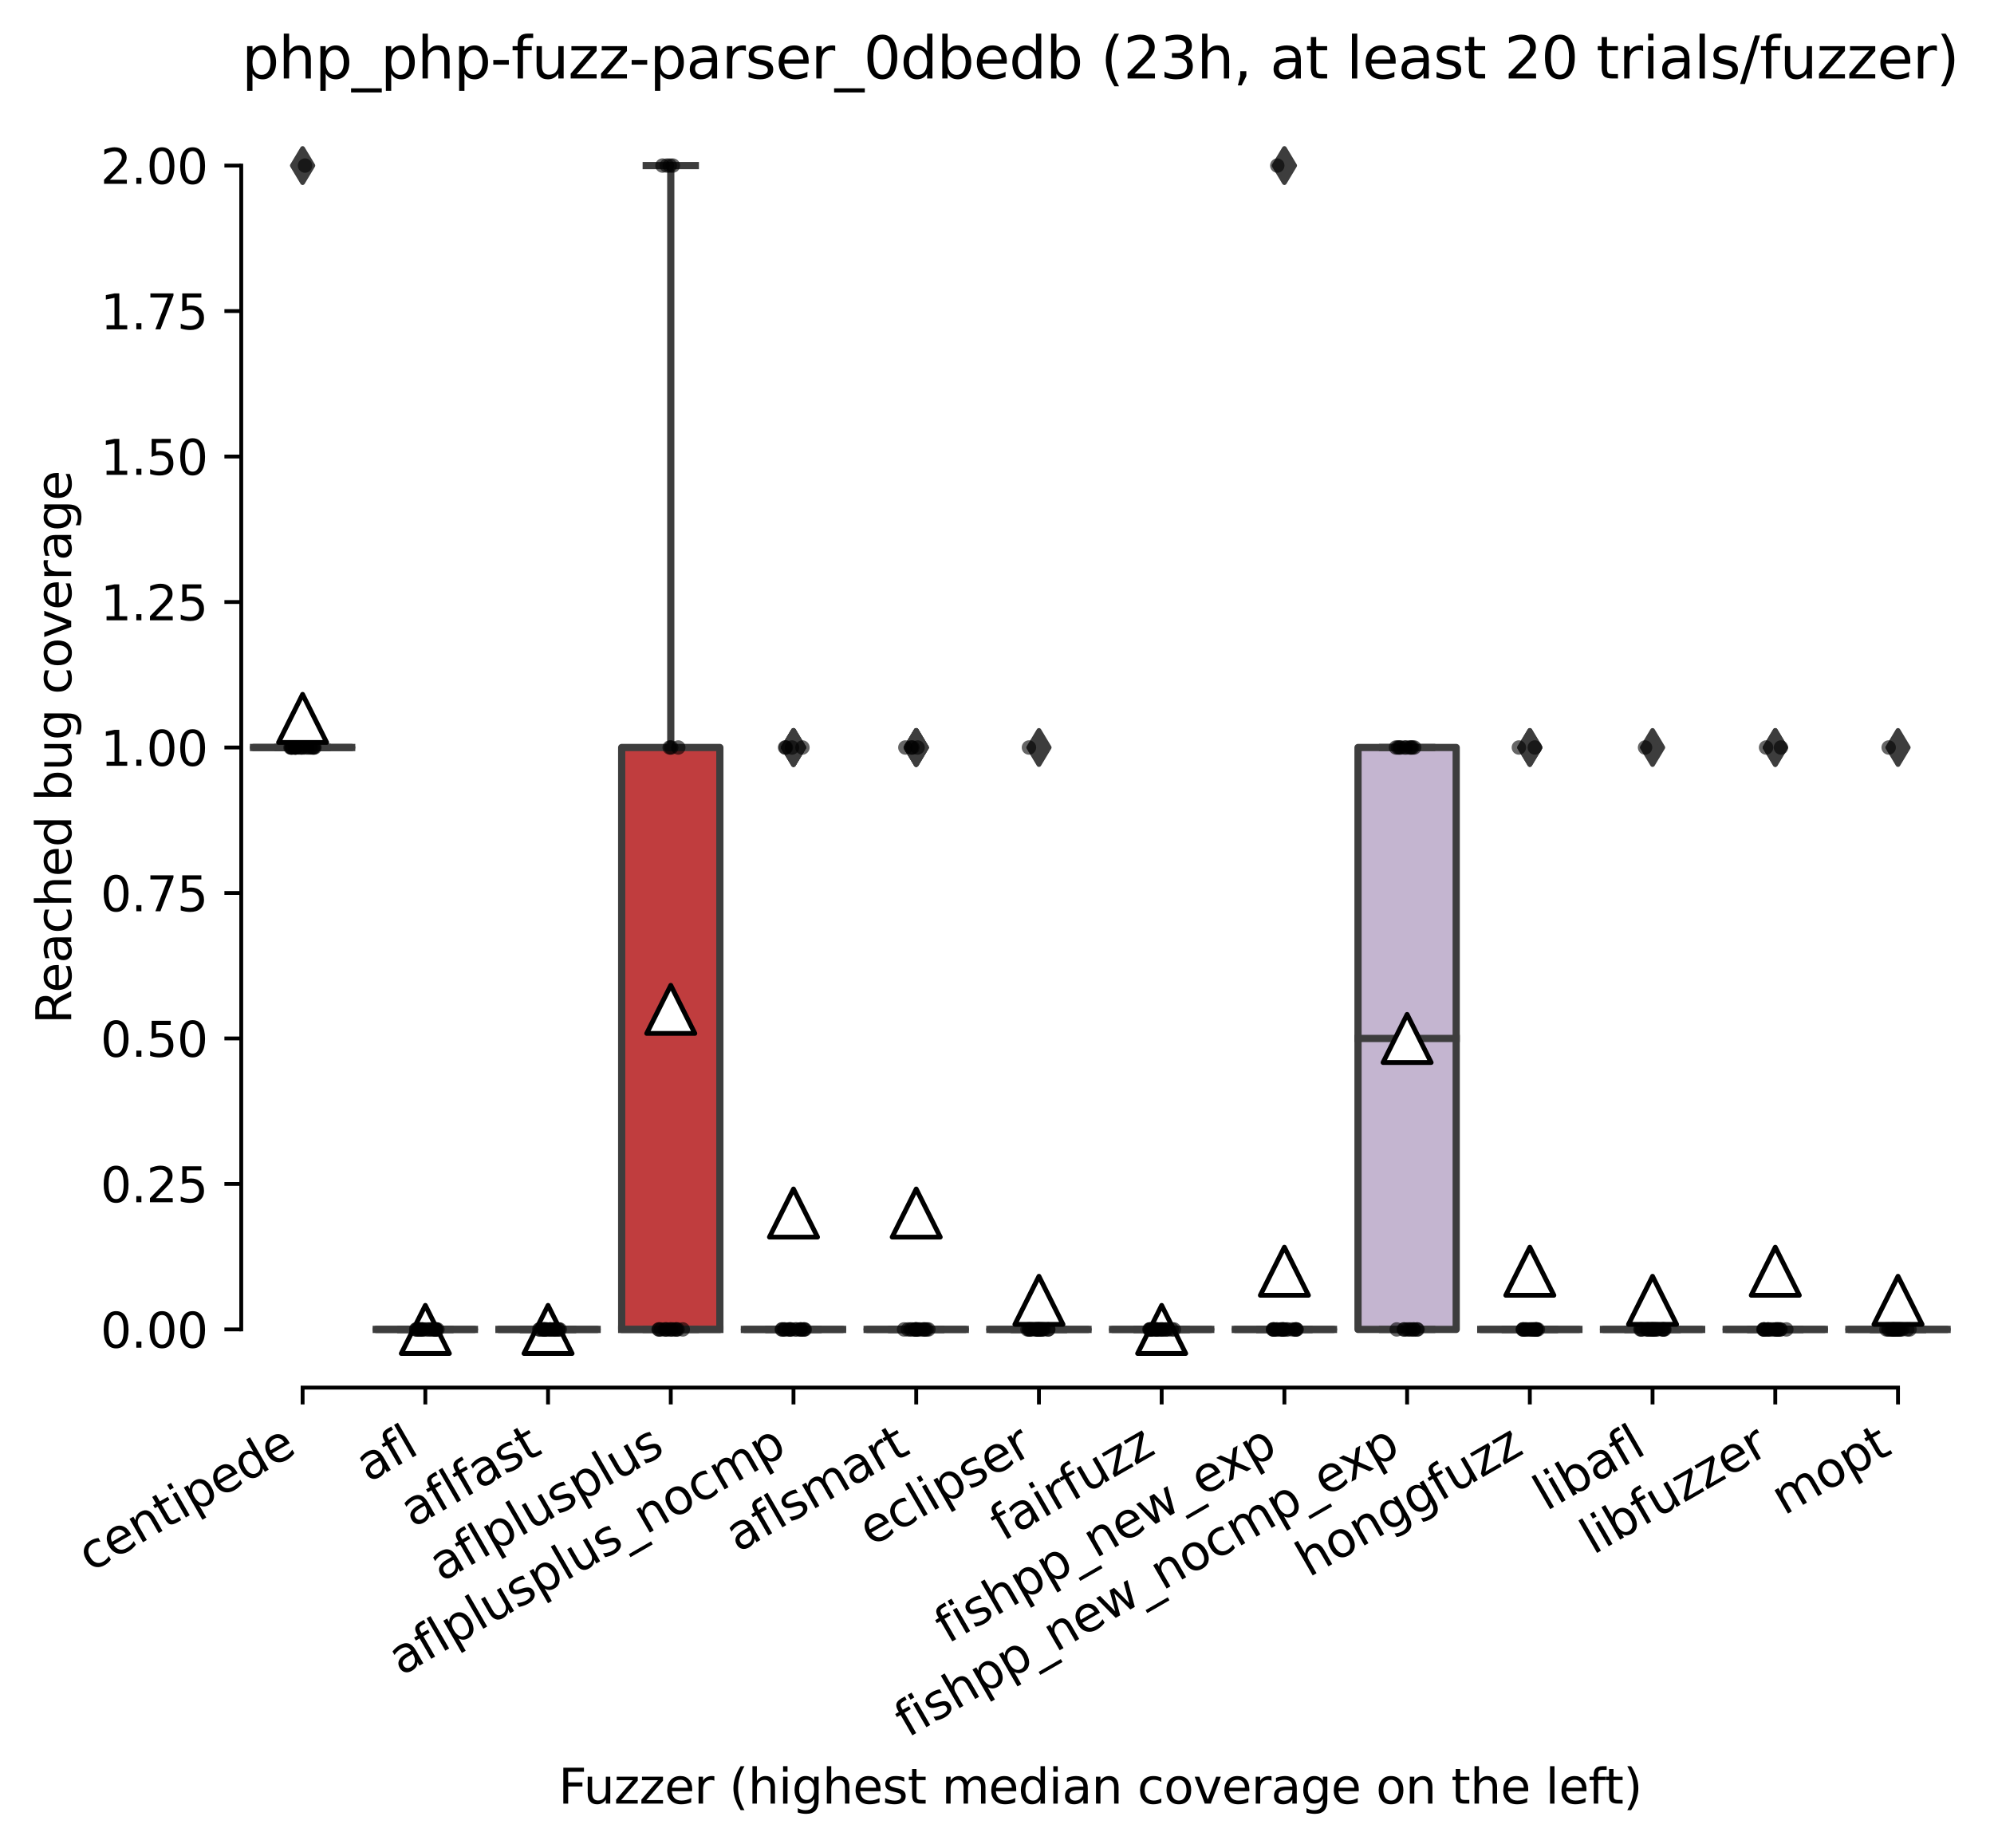 <?xml version="1.0" encoding="utf-8" standalone="no"?>
<!DOCTYPE svg PUBLIC "-//W3C//DTD SVG 1.1//EN"
  "http://www.w3.org/Graphics/SVG/1.1/DTD/svg11.dtd">
<svg xmlns:xlink="http://www.w3.org/1999/xlink" width="414.464pt" height="384.181pt" viewBox="0 0 414.464 384.181" xmlns="http://www.w3.org/2000/svg" version="1.1">
 <defs>
  <style type="text/css">*{stroke-linejoin: round; stroke-linecap: butt}</style>
 </defs>
 <g id="figure_1">
  <g id="patch_1">
   <path d="M 0 384.181 
L 414.464 384.181 
L 414.464 0 
L 0 0 
z
" style="fill: #ffffff"/>
  </g>
  <g id="axes_1">
   <g id="patch_2">
    <path d="M 50.144 288.43 
L 407.264 288.43 
L 407.264 22.318 
L 50.144 22.318 
z
" style="fill: #ffffff"/>
   </g>
   <g id="patch_3">
    <path d="M 52.695 155.374 
L 73.101 155.374 
L 73.101 155.374 
L 52.695 155.374 
L 52.695 155.374 
z
" clip-path="url(#pa82dfff437)" style="fill: #f2a5a3; stroke: #3d3d3d; stroke-width: 1.5; stroke-linejoin: miter"/>
   </g>
   <g id="patch_4">
    <path d="M 78.203 276.334 
L 98.61 276.334 
L 98.61 276.334 
L 78.203 276.334 
L 78.203 276.334 
z
" clip-path="url(#pa82dfff437)" style="fill: #3274a1; stroke: #3d3d3d; stroke-width: 1.5; stroke-linejoin: miter"/>
   </g>
   <g id="patch_5">
    <path d="M 103.712 276.334 
L 124.119 276.334 
L 124.119 276.334 
L 103.712 276.334 
L 103.712 276.334 
z
" clip-path="url(#pa82dfff437)" style="fill: #9fd495; stroke: #3d3d3d; stroke-width: 1.5; stroke-linejoin: miter"/>
   </g>
   <g id="patch_6">
    <path d="M 129.22 276.334 
L 149.627 276.334 
L 149.627 155.374 
L 129.22 155.374 
L 129.22 276.334 
z
" clip-path="url(#pa82dfff437)" style="fill: #c03d3e; stroke: #3d3d3d; stroke-width: 1.5; stroke-linejoin: miter"/>
   </g>
   <g id="patch_7">
    <path d="M 154.729 276.334 
L 175.136 276.334 
L 175.136 276.334 
L 154.729 276.334 
L 154.729 276.334 
z
" clip-path="url(#pa82dfff437)" style="fill: #c7c7c7; stroke: #3d3d3d; stroke-width: 1.5; stroke-linejoin: miter"/>
   </g>
   <g id="patch_8">
    <path d="M 180.237 276.334 
L 200.644 276.334 
L 200.644 276.334 
L 180.237 276.334 
L 180.237 276.334 
z
" clip-path="url(#pa82dfff437)" style="fill: #e1812c; stroke: #3d3d3d; stroke-width: 1.5; stroke-linejoin: miter"/>
   </g>
   <g id="patch_9">
    <path d="M 205.746 276.334 
L 226.153 276.334 
L 226.153 276.334 
L 205.746 276.334 
L 205.746 276.334 
z
" clip-path="url(#pa82dfff437)" style="fill: #d684bd; stroke: #3d3d3d; stroke-width: 1.5; stroke-linejoin: miter"/>
   </g>
   <g id="patch_10">
    <path d="M 231.255 276.334 
L 251.661 276.334 
L 251.661 276.334 
L 231.255 276.334 
L 231.255 276.334 
z
" clip-path="url(#pa82dfff437)" style="fill: #d1d197; stroke: #3d3d3d; stroke-width: 1.5; stroke-linejoin: miter"/>
   </g>
   <g id="patch_11">
    <path d="M 256.763 276.334 
L 277.17 276.334 
L 277.17 276.334 
L 256.763 276.334 
L 256.763 276.334 
z
" clip-path="url(#pa82dfff437)" style="fill: #3a923a; stroke: #3d3d3d; stroke-width: 1.5; stroke-linejoin: miter"/>
   </g>
   <g id="patch_12">
    <path d="M 282.272 276.334 
L 302.679 276.334 
L 302.679 155.374 
L 282.272 155.374 
L 282.272 276.334 
z
" clip-path="url(#pa82dfff437)" style="fill: #c4b5d0; stroke: #3d3d3d; stroke-width: 1.5; stroke-linejoin: miter"/>
   </g>
   <g id="patch_13">
    <path d="M 307.78 276.334 
L 328.187 276.334 
L 328.187 276.334 
L 307.78 276.334 
L 307.78 276.334 
z
" clip-path="url(#pa82dfff437)" style="fill: #7f7f7f; stroke: #3d3d3d; stroke-width: 1.5; stroke-linejoin: miter"/>
   </g>
   <g id="patch_14">
    <path d="M 333.289 276.334 
L 353.696 276.334 
L 353.696 276.334 
L 333.289 276.334 
L 333.289 276.334 
z
" clip-path="url(#pa82dfff437)" style="fill: #a7d4dc; stroke: #3d3d3d; stroke-width: 1.5; stroke-linejoin: miter"/>
   </g>
   <g id="patch_15">
    <path d="M 358.797 276.334 
L 379.204 276.334 
L 379.204 276.334 
L 358.797 276.334 
L 358.797 276.334 
z
" clip-path="url(#pa82dfff437)" style="fill: #b5c8e1; stroke: #3d3d3d; stroke-width: 1.5; stroke-linejoin: miter"/>
   </g>
   <g id="patch_16">
    <path d="M 384.306 276.334 
L 404.713 276.334 
L 404.713 276.334 
L 384.306 276.334 
L 384.306 276.334 
z
" clip-path="url(#pa82dfff437)" style="fill: #845b53; stroke: #3d3d3d; stroke-width: 1.5; stroke-linejoin: miter"/>
   </g>
   <g id="matplotlib.axis_1">
    <g id="xtick_1">
     <g id="line2d_1">
      <defs>
       <path id="m81141f877d" d="M 0 0 
L 0 3.5 
" style="stroke: #000000; stroke-width: 0.8"/>
      </defs>
      <g>
       <use xlink:href="#m81141f877d" x="62.898" y="288.43" style="stroke: #000000; stroke-width: 0.8"/>
      </g>
     </g>
     <g id="text_1">
      <!-- centipede -->
      <g transform="translate(18.825 326.856) rotate(-30) scale(0.1 -0.1)">
       <defs>
        <path id="DejaVuSans-63" d="M 3122 3366 
L 3122 2828 
Q 2878 2963 2633 3030 
Q 2388 3097 2138 3097 
Q 1578 3097 1268 2742 
Q 959 2388 959 1747 
Q 959 1106 1268 751 
Q 1578 397 2138 397 
Q 2388 397 2633 464 
Q 2878 531 3122 666 
L 3122 134 
Q 2881 22 2623 -34 
Q 2366 -91 2075 -91 
Q 1284 -91 818 406 
Q 353 903 353 1747 
Q 353 2603 823 3093 
Q 1294 3584 2113 3584 
Q 2378 3584 2631 3529 
Q 2884 3475 3122 3366 
z
" transform="scale(0.016)"/>
        <path id="DejaVuSans-65" d="M 3597 1894 
L 3597 1613 
L 953 1613 
Q 991 1019 1311 708 
Q 1631 397 2203 397 
Q 2534 397 2845 478 
Q 3156 559 3463 722 
L 3463 178 
Q 3153 47 2828 -22 
Q 2503 -91 2169 -91 
Q 1331 -91 842 396 
Q 353 884 353 1716 
Q 353 2575 817 3079 
Q 1281 3584 2069 3584 
Q 2775 3584 3186 3129 
Q 3597 2675 3597 1894 
z
M 3022 2063 
Q 3016 2534 2758 2815 
Q 2500 3097 2075 3097 
Q 1594 3097 1305 2825 
Q 1016 2553 972 2059 
L 3022 2063 
z
" transform="scale(0.016)"/>
        <path id="DejaVuSans-6e" d="M 3513 2113 
L 3513 0 
L 2938 0 
L 2938 2094 
Q 2938 2591 2744 2837 
Q 2550 3084 2163 3084 
Q 1697 3084 1428 2787 
Q 1159 2491 1159 1978 
L 1159 0 
L 581 0 
L 581 3500 
L 1159 3500 
L 1159 2956 
Q 1366 3272 1645 3428 
Q 1925 3584 2291 3584 
Q 2894 3584 3203 3211 
Q 3513 2838 3513 2113 
z
" transform="scale(0.016)"/>
        <path id="DejaVuSans-74" d="M 1172 4494 
L 1172 3500 
L 2356 3500 
L 2356 3053 
L 1172 3053 
L 1172 1153 
Q 1172 725 1289 603 
Q 1406 481 1766 481 
L 2356 481 
L 2356 0 
L 1766 0 
Q 1100 0 847 248 
Q 594 497 594 1153 
L 594 3053 
L 172 3053 
L 172 3500 
L 594 3500 
L 594 4494 
L 1172 4494 
z
" transform="scale(0.016)"/>
        <path id="DejaVuSans-69" d="M 603 3500 
L 1178 3500 
L 1178 0 
L 603 0 
L 603 3500 
z
M 603 4863 
L 1178 4863 
L 1178 4134 
L 603 4134 
L 603 4863 
z
" transform="scale(0.016)"/>
        <path id="DejaVuSans-70" d="M 1159 525 
L 1159 -1331 
L 581 -1331 
L 581 3500 
L 1159 3500 
L 1159 2969 
Q 1341 3281 1617 3432 
Q 1894 3584 2278 3584 
Q 2916 3584 3314 3078 
Q 3713 2572 3713 1747 
Q 3713 922 3314 415 
Q 2916 -91 2278 -91 
Q 1894 -91 1617 61 
Q 1341 213 1159 525 
z
M 3116 1747 
Q 3116 2381 2855 2742 
Q 2594 3103 2138 3103 
Q 1681 3103 1420 2742 
Q 1159 2381 1159 1747 
Q 1159 1113 1420 752 
Q 1681 391 2138 391 
Q 2594 391 2855 752 
Q 3116 1113 3116 1747 
z
" transform="scale(0.016)"/>
        <path id="DejaVuSans-64" d="M 2906 2969 
L 2906 4863 
L 3481 4863 
L 3481 0 
L 2906 0 
L 2906 525 
Q 2725 213 2448 61 
Q 2172 -91 1784 -91 
Q 1150 -91 751 415 
Q 353 922 353 1747 
Q 353 2572 751 3078 
Q 1150 3584 1784 3584 
Q 2172 3584 2448 3432 
Q 2725 3281 2906 2969 
z
M 947 1747 
Q 947 1113 1208 752 
Q 1469 391 1925 391 
Q 2381 391 2643 752 
Q 2906 1113 2906 1747 
Q 2906 2381 2643 2742 
Q 2381 3103 1925 3103 
Q 1469 3103 1208 2742 
Q 947 2381 947 1747 
z
" transform="scale(0.016)"/>
       </defs>
       <use xlink:href="#DejaVuSans-63"/>
       <use xlink:href="#DejaVuSans-65" x="54.98"/>
       <use xlink:href="#DejaVuSans-6e" x="116.504"/>
       <use xlink:href="#DejaVuSans-74" x="179.883"/>
       <use xlink:href="#DejaVuSans-69" x="219.092"/>
       <use xlink:href="#DejaVuSans-70" x="246.875"/>
       <use xlink:href="#DejaVuSans-65" x="310.352"/>
       <use xlink:href="#DejaVuSans-64" x="371.875"/>
       <use xlink:href="#DejaVuSans-65" x="435.352"/>
      </g>
     </g>
    </g>
    <g id="xtick_2">
     <g id="line2d_2">
      <g>
       <use xlink:href="#m81141f877d" x="88.407" y="288.43" style="stroke: #000000; stroke-width: 0.8"/>
      </g>
     </g>
     <g id="text_2">
      <!-- afl -->
      <g transform="translate(76.605 308.224) rotate(-30) scale(0.1 -0.1)">
       <defs>
        <path id="DejaVuSans-61" d="M 2194 1759 
Q 1497 1759 1228 1600 
Q 959 1441 959 1056 
Q 959 750 1161 570 
Q 1363 391 1709 391 
Q 2188 391 2477 730 
Q 2766 1069 2766 1631 
L 2766 1759 
L 2194 1759 
z
M 3341 1997 
L 3341 0 
L 2766 0 
L 2766 531 
Q 2569 213 2275 61 
Q 1981 -91 1556 -91 
Q 1019 -91 701 211 
Q 384 513 384 1019 
Q 384 1609 779 1909 
Q 1175 2209 1959 2209 
L 2766 2209 
L 2766 2266 
Q 2766 2663 2505 2880 
Q 2244 3097 1772 3097 
Q 1472 3097 1187 3025 
Q 903 2953 641 2809 
L 641 3341 
Q 956 3463 1253 3523 
Q 1550 3584 1831 3584 
Q 2591 3584 2966 3190 
Q 3341 2797 3341 1997 
z
" transform="scale(0.016)"/>
        <path id="DejaVuSans-66" d="M 2375 4863 
L 2375 4384 
L 1825 4384 
Q 1516 4384 1395 4259 
Q 1275 4134 1275 3809 
L 1275 3500 
L 2222 3500 
L 2222 3053 
L 1275 3053 
L 1275 0 
L 697 0 
L 697 3053 
L 147 3053 
L 147 3500 
L 697 3500 
L 697 3744 
Q 697 4328 969 4595 
Q 1241 4863 1831 4863 
L 2375 4863 
z
" transform="scale(0.016)"/>
        <path id="DejaVuSans-6c" d="M 603 4863 
L 1178 4863 
L 1178 0 
L 603 0 
L 603 4863 
z
" transform="scale(0.016)"/>
       </defs>
       <use xlink:href="#DejaVuSans-61"/>
       <use xlink:href="#DejaVuSans-66" x="61.279"/>
       <use xlink:href="#DejaVuSans-6c" x="96.484"/>
      </g>
     </g>
    </g>
    <g id="xtick_3">
     <g id="line2d_3">
      <g>
       <use xlink:href="#m81141f877d" x="113.915" y="288.43" style="stroke: #000000; stroke-width: 0.8"/>
      </g>
     </g>
     <g id="text_3">
      <!-- aflfast -->
      <g transform="translate(85.851 317.613) rotate(-30) scale(0.1 -0.1)">
       <defs>
        <path id="DejaVuSans-73" d="M 2834 3397 
L 2834 2853 
Q 2591 2978 2328 3040 
Q 2066 3103 1784 3103 
Q 1356 3103 1142 2972 
Q 928 2841 928 2578 
Q 928 2378 1081 2264 
Q 1234 2150 1697 2047 
L 1894 2003 
Q 2506 1872 2764 1633 
Q 3022 1394 3022 966 
Q 3022 478 2636 193 
Q 2250 -91 1575 -91 
Q 1294 -91 989 -36 
Q 684 19 347 128 
L 347 722 
Q 666 556 975 473 
Q 1284 391 1588 391 
Q 1994 391 2212 530 
Q 2431 669 2431 922 
Q 2431 1156 2273 1281 
Q 2116 1406 1581 1522 
L 1381 1569 
Q 847 1681 609 1914 
Q 372 2147 372 2553 
Q 372 3047 722 3315 
Q 1072 3584 1716 3584 
Q 2034 3584 2315 3537 
Q 2597 3491 2834 3397 
z
" transform="scale(0.016)"/>
       </defs>
       <use xlink:href="#DejaVuSans-61"/>
       <use xlink:href="#DejaVuSans-66" x="61.279"/>
       <use xlink:href="#DejaVuSans-6c" x="96.484"/>
       <use xlink:href="#DejaVuSans-66" x="124.268"/>
       <use xlink:href="#DejaVuSans-61" x="159.473"/>
       <use xlink:href="#DejaVuSans-73" x="220.752"/>
       <use xlink:href="#DejaVuSans-74" x="272.852"/>
      </g>
     </g>
    </g>
    <g id="xtick_4">
     <g id="line2d_4">
      <g>
       <use xlink:href="#m81141f877d" x="139.424" y="288.43" style="stroke: #000000; stroke-width: 0.8"/>
      </g>
     </g>
     <g id="text_4">
      <!-- aflplusplus -->
      <g transform="translate(91.815 328.897) rotate(-30) scale(0.1 -0.1)">
       <defs>
        <path id="DejaVuSans-75" d="M 544 1381 
L 544 3500 
L 1119 3500 
L 1119 1403 
Q 1119 906 1312 657 
Q 1506 409 1894 409 
Q 2359 409 2629 706 
Q 2900 1003 2900 1516 
L 2900 3500 
L 3475 3500 
L 3475 0 
L 2900 0 
L 2900 538 
Q 2691 219 2414 64 
Q 2138 -91 1772 -91 
Q 1169 -91 856 284 
Q 544 659 544 1381 
z
M 1991 3584 
L 1991 3584 
z
" transform="scale(0.016)"/>
       </defs>
       <use xlink:href="#DejaVuSans-61"/>
       <use xlink:href="#DejaVuSans-66" x="61.279"/>
       <use xlink:href="#DejaVuSans-6c" x="96.484"/>
       <use xlink:href="#DejaVuSans-70" x="124.268"/>
       <use xlink:href="#DejaVuSans-6c" x="187.744"/>
       <use xlink:href="#DejaVuSans-75" x="215.527"/>
       <use xlink:href="#DejaVuSans-73" x="278.906"/>
       <use xlink:href="#DejaVuSans-70" x="331.006"/>
       <use xlink:href="#DejaVuSans-6c" x="394.482"/>
       <use xlink:href="#DejaVuSans-75" x="422.266"/>
       <use xlink:href="#DejaVuSans-73" x="485.645"/>
      </g>
     </g>
    </g>
    <g id="xtick_5">
     <g id="line2d_5">
      <g>
       <use xlink:href="#m81141f877d" x="164.932" y="288.43" style="stroke: #000000; stroke-width: 0.8"/>
      </g>
     </g>
     <g id="text_5">
      <!-- aflplusplus_nocmp -->
      <g transform="translate(83.371 348.419) rotate(-30) scale(0.1 -0.1)">
       <defs>
        <path id="DejaVuSans-5f" d="M 3263 -1063 
L 3263 -1509 
L -63 -1509 
L -63 -1063 
L 3263 -1063 
z
" transform="scale(0.016)"/>
        <path id="DejaVuSans-6f" d="M 1959 3097 
Q 1497 3097 1228 2736 
Q 959 2375 959 1747 
Q 959 1119 1226 758 
Q 1494 397 1959 397 
Q 2419 397 2687 759 
Q 2956 1122 2956 1747 
Q 2956 2369 2687 2733 
Q 2419 3097 1959 3097 
z
M 1959 3584 
Q 2709 3584 3137 3096 
Q 3566 2609 3566 1747 
Q 3566 888 3137 398 
Q 2709 -91 1959 -91 
Q 1206 -91 779 398 
Q 353 888 353 1747 
Q 353 2609 779 3096 
Q 1206 3584 1959 3584 
z
" transform="scale(0.016)"/>
        <path id="DejaVuSans-6d" d="M 3328 2828 
Q 3544 3216 3844 3400 
Q 4144 3584 4550 3584 
Q 5097 3584 5394 3201 
Q 5691 2819 5691 2113 
L 5691 0 
L 5113 0 
L 5113 2094 
Q 5113 2597 4934 2840 
Q 4756 3084 4391 3084 
Q 3944 3084 3684 2787 
Q 3425 2491 3425 1978 
L 3425 0 
L 2847 0 
L 2847 2094 
Q 2847 2600 2669 2842 
Q 2491 3084 2119 3084 
Q 1678 3084 1418 2786 
Q 1159 2488 1159 1978 
L 1159 0 
L 581 0 
L 581 3500 
L 1159 3500 
L 1159 2956 
Q 1356 3278 1631 3431 
Q 1906 3584 2284 3584 
Q 2666 3584 2933 3390 
Q 3200 3197 3328 2828 
z
" transform="scale(0.016)"/>
       </defs>
       <use xlink:href="#DejaVuSans-61"/>
       <use xlink:href="#DejaVuSans-66" x="61.279"/>
       <use xlink:href="#DejaVuSans-6c" x="96.484"/>
       <use xlink:href="#DejaVuSans-70" x="124.268"/>
       <use xlink:href="#DejaVuSans-6c" x="187.744"/>
       <use xlink:href="#DejaVuSans-75" x="215.527"/>
       <use xlink:href="#DejaVuSans-73" x="278.906"/>
       <use xlink:href="#DejaVuSans-70" x="331.006"/>
       <use xlink:href="#DejaVuSans-6c" x="394.482"/>
       <use xlink:href="#DejaVuSans-75" x="422.266"/>
       <use xlink:href="#DejaVuSans-73" x="485.645"/>
       <use xlink:href="#DejaVuSans-5f" x="537.744"/>
       <use xlink:href="#DejaVuSans-6e" x="587.744"/>
       <use xlink:href="#DejaVuSans-6f" x="651.123"/>
       <use xlink:href="#DejaVuSans-63" x="712.305"/>
       <use xlink:href="#DejaVuSans-6d" x="767.285"/>
       <use xlink:href="#DejaVuSans-70" x="864.697"/>
      </g>
     </g>
    </g>
    <g id="xtick_6">
     <g id="line2d_6">
      <g>
       <use xlink:href="#m81141f877d" x="190.441" y="288.43" style="stroke: #000000; stroke-width: 0.8"/>
      </g>
     </g>
     <g id="text_6">
      <!-- aflsmart -->
      <g transform="translate(153.43 322.779) rotate(-30) scale(0.1 -0.1)">
       <defs>
        <path id="DejaVuSans-72" d="M 2631 2963 
Q 2534 3019 2420 3045 
Q 2306 3072 2169 3072 
Q 1681 3072 1420 2755 
Q 1159 2438 1159 1844 
L 1159 0 
L 581 0 
L 581 3500 
L 1159 3500 
L 1159 2956 
Q 1341 3275 1631 3429 
Q 1922 3584 2338 3584 
Q 2397 3584 2469 3576 
Q 2541 3569 2628 3553 
L 2631 2963 
z
" transform="scale(0.016)"/>
       </defs>
       <use xlink:href="#DejaVuSans-61"/>
       <use xlink:href="#DejaVuSans-66" x="61.279"/>
       <use xlink:href="#DejaVuSans-6c" x="96.484"/>
       <use xlink:href="#DejaVuSans-73" x="124.268"/>
       <use xlink:href="#DejaVuSans-6d" x="176.367"/>
       <use xlink:href="#DejaVuSans-61" x="273.779"/>
       <use xlink:href="#DejaVuSans-72" x="335.059"/>
       <use xlink:href="#DejaVuSans-74" x="376.172"/>
      </g>
     </g>
    </g>
    <g id="xtick_7">
     <g id="line2d_7">
      <g>
       <use xlink:href="#m81141f877d" x="215.949" y="288.43" style="stroke: #000000; stroke-width: 0.8"/>
      </g>
     </g>
     <g id="text_7">
      <!-- eclipser -->
      <g transform="translate(181.109 321.525) rotate(-30) scale(0.1 -0.1)">
       <use xlink:href="#DejaVuSans-65"/>
       <use xlink:href="#DejaVuSans-63" x="61.523"/>
       <use xlink:href="#DejaVuSans-6c" x="116.504"/>
       <use xlink:href="#DejaVuSans-69" x="144.287"/>
       <use xlink:href="#DejaVuSans-70" x="172.07"/>
       <use xlink:href="#DejaVuSans-73" x="235.547"/>
       <use xlink:href="#DejaVuSans-65" x="287.646"/>
       <use xlink:href="#DejaVuSans-72" x="349.17"/>
      </g>
     </g>
    </g>
    <g id="xtick_8">
     <g id="line2d_8">
      <g>
       <use xlink:href="#m81141f877d" x="241.458" y="288.43" style="stroke: #000000; stroke-width: 0.8"/>
      </g>
     </g>
     <g id="text_8">
      <!-- fairfuzz -->
      <g transform="translate(208.469 320.457) rotate(-30) scale(0.1 -0.1)">
       <defs>
        <path id="DejaVuSans-7a" d="M 353 3500 
L 3084 3500 
L 3084 2975 
L 922 459 
L 3084 459 
L 3084 0 
L 275 0 
L 275 525 
L 2438 3041 
L 353 3041 
L 353 3500 
z
" transform="scale(0.016)"/>
       </defs>
       <use xlink:href="#DejaVuSans-66"/>
       <use xlink:href="#DejaVuSans-61" x="35.205"/>
       <use xlink:href="#DejaVuSans-69" x="96.484"/>
       <use xlink:href="#DejaVuSans-72" x="124.268"/>
       <use xlink:href="#DejaVuSans-66" x="165.381"/>
       <use xlink:href="#DejaVuSans-75" x="200.586"/>
       <use xlink:href="#DejaVuSans-7a" x="263.965"/>
       <use xlink:href="#DejaVuSans-7a" x="316.455"/>
      </g>
     </g>
    </g>
    <g id="xtick_9">
     <g id="line2d_9">
      <g>
       <use xlink:href="#m81141f877d" x="266.967" y="288.43" style="stroke: #000000; stroke-width: 0.8"/>
      </g>
     </g>
     <g id="text_9">
      <!-- fishpp_new_exp -->
      <g transform="translate(196.977 341.739) rotate(-30) scale(0.1 -0.1)">
       <defs>
        <path id="DejaVuSans-68" d="M 3513 2113 
L 3513 0 
L 2938 0 
L 2938 2094 
Q 2938 2591 2744 2837 
Q 2550 3084 2163 3084 
Q 1697 3084 1428 2787 
Q 1159 2491 1159 1978 
L 1159 0 
L 581 0 
L 581 4863 
L 1159 4863 
L 1159 2956 
Q 1366 3272 1645 3428 
Q 1925 3584 2291 3584 
Q 2894 3584 3203 3211 
Q 3513 2838 3513 2113 
z
" transform="scale(0.016)"/>
        <path id="DejaVuSans-77" d="M 269 3500 
L 844 3500 
L 1563 769 
L 2278 3500 
L 2956 3500 
L 3675 769 
L 4391 3500 
L 4966 3500 
L 4050 0 
L 3372 0 
L 2619 2869 
L 1863 0 
L 1184 0 
L 269 3500 
z
" transform="scale(0.016)"/>
        <path id="DejaVuSans-78" d="M 3513 3500 
L 2247 1797 
L 3578 0 
L 2900 0 
L 1881 1375 
L 863 0 
L 184 0 
L 1544 1831 
L 300 3500 
L 978 3500 
L 1906 2253 
L 2834 3500 
L 3513 3500 
z
" transform="scale(0.016)"/>
       </defs>
       <use xlink:href="#DejaVuSans-66"/>
       <use xlink:href="#DejaVuSans-69" x="35.205"/>
       <use xlink:href="#DejaVuSans-73" x="62.988"/>
       <use xlink:href="#DejaVuSans-68" x="115.088"/>
       <use xlink:href="#DejaVuSans-70" x="178.467"/>
       <use xlink:href="#DejaVuSans-70" x="241.943"/>
       <use xlink:href="#DejaVuSans-5f" x="305.42"/>
       <use xlink:href="#DejaVuSans-6e" x="355.42"/>
       <use xlink:href="#DejaVuSans-65" x="418.799"/>
       <use xlink:href="#DejaVuSans-77" x="480.322"/>
       <use xlink:href="#DejaVuSans-5f" x="562.109"/>
       <use xlink:href="#DejaVuSans-65" x="612.109"/>
       <use xlink:href="#DejaVuSans-78" x="671.883"/>
       <use xlink:href="#DejaVuSans-70" x="731.062"/>
      </g>
     </g>
    </g>
    <g id="xtick_10">
     <g id="line2d_10">
      <g>
       <use xlink:href="#m81141f877d" x="292.475" y="288.43" style="stroke: #000000; stroke-width: 0.8"/>
      </g>
     </g>
     <g id="text_10">
      <!-- fishpp_new_nocmp_exp -->
      <g transform="translate(188.672 361.261) rotate(-30) scale(0.1 -0.1)">
       <use xlink:href="#DejaVuSans-66"/>
       <use xlink:href="#DejaVuSans-69" x="35.205"/>
       <use xlink:href="#DejaVuSans-73" x="62.988"/>
       <use xlink:href="#DejaVuSans-68" x="115.088"/>
       <use xlink:href="#DejaVuSans-70" x="178.467"/>
       <use xlink:href="#DejaVuSans-70" x="241.943"/>
       <use xlink:href="#DejaVuSans-5f" x="305.42"/>
       <use xlink:href="#DejaVuSans-6e" x="355.42"/>
       <use xlink:href="#DejaVuSans-65" x="418.799"/>
       <use xlink:href="#DejaVuSans-77" x="480.322"/>
       <use xlink:href="#DejaVuSans-5f" x="562.109"/>
       <use xlink:href="#DejaVuSans-6e" x="612.109"/>
       <use xlink:href="#DejaVuSans-6f" x="675.488"/>
       <use xlink:href="#DejaVuSans-63" x="736.67"/>
       <use xlink:href="#DejaVuSans-6d" x="791.65"/>
       <use xlink:href="#DejaVuSans-70" x="889.062"/>
       <use xlink:href="#DejaVuSans-5f" x="952.539"/>
       <use xlink:href="#DejaVuSans-65" x="1002.539"/>
       <use xlink:href="#DejaVuSans-78" x="1062.312"/>
       <use xlink:href="#DejaVuSans-70" x="1121.492"/>
      </g>
     </g>
    </g>
    <g id="xtick_11">
     <g id="line2d_11">
      <g>
       <use xlink:href="#m81141f877d" x="317.984" y="288.43" style="stroke: #000000; stroke-width: 0.8"/>
      </g>
     </g>
     <g id="text_11">
      <!-- honggfuzz -->
      <g transform="translate(272.045 327.933) rotate(-30) scale(0.1 -0.1)">
       <defs>
        <path id="DejaVuSans-67" d="M 2906 1791 
Q 2906 2416 2648 2759 
Q 2391 3103 1925 3103 
Q 1463 3103 1205 2759 
Q 947 2416 947 1791 
Q 947 1169 1205 825 
Q 1463 481 1925 481 
Q 2391 481 2648 825 
Q 2906 1169 2906 1791 
z
M 3481 434 
Q 3481 -459 3084 -895 
Q 2688 -1331 1869 -1331 
Q 1566 -1331 1297 -1286 
Q 1028 -1241 775 -1147 
L 775 -588 
Q 1028 -725 1275 -790 
Q 1522 -856 1778 -856 
Q 2344 -856 2625 -561 
Q 2906 -266 2906 331 
L 2906 616 
Q 2728 306 2450 153 
Q 2172 0 1784 0 
Q 1141 0 747 490 
Q 353 981 353 1791 
Q 353 2603 747 3093 
Q 1141 3584 1784 3584 
Q 2172 3584 2450 3431 
Q 2728 3278 2906 2969 
L 2906 3500 
L 3481 3500 
L 3481 434 
z
" transform="scale(0.016)"/>
       </defs>
       <use xlink:href="#DejaVuSans-68"/>
       <use xlink:href="#DejaVuSans-6f" x="63.379"/>
       <use xlink:href="#DejaVuSans-6e" x="124.561"/>
       <use xlink:href="#DejaVuSans-67" x="187.939"/>
       <use xlink:href="#DejaVuSans-67" x="251.416"/>
       <use xlink:href="#DejaVuSans-66" x="314.893"/>
       <use xlink:href="#DejaVuSans-75" x="350.098"/>
       <use xlink:href="#DejaVuSans-7a" x="413.477"/>
       <use xlink:href="#DejaVuSans-7a" x="465.967"/>
      </g>
     </g>
    </g>
    <g id="xtick_12">
     <g id="line2d_12">
      <g>
       <use xlink:href="#m81141f877d" x="343.492" y="288.43" style="stroke: #000000; stroke-width: 0.8"/>
      </g>
     </g>
     <g id="text_12">
      <!-- libafl -->
      <g transform="translate(321.381 314.176) rotate(-30) scale(0.1 -0.1)">
       <defs>
        <path id="DejaVuSans-62" d="M 3116 1747 
Q 3116 2381 2855 2742 
Q 2594 3103 2138 3103 
Q 1681 3103 1420 2742 
Q 1159 2381 1159 1747 
Q 1159 1113 1420 752 
Q 1681 391 2138 391 
Q 2594 391 2855 752 
Q 3116 1113 3116 1747 
z
M 1159 2969 
Q 1341 3281 1617 3432 
Q 1894 3584 2278 3584 
Q 2916 3584 3314 3078 
Q 3713 2572 3713 1747 
Q 3713 922 3314 415 
Q 2916 -91 2278 -91 
Q 1894 -91 1617 61 
Q 1341 213 1159 525 
L 1159 0 
L 581 0 
L 581 4863 
L 1159 4863 
L 1159 2969 
z
" transform="scale(0.016)"/>
       </defs>
       <use xlink:href="#DejaVuSans-6c"/>
       <use xlink:href="#DejaVuSans-69" x="27.783"/>
       <use xlink:href="#DejaVuSans-62" x="55.566"/>
       <use xlink:href="#DejaVuSans-61" x="119.043"/>
       <use xlink:href="#DejaVuSans-66" x="180.322"/>
       <use xlink:href="#DejaVuSans-6c" x="215.527"/>
      </g>
     </g>
    </g>
    <g id="xtick_13">
     <g id="line2d_13">
      <g>
       <use xlink:href="#m81141f877d" x="369.001" y="288.43" style="stroke: #000000; stroke-width: 0.8"/>
      </g>
     </g>
     <g id="text_13">
      <!-- libfuzzer -->
      <g transform="translate(331.135 323.272) rotate(-30) scale(0.1 -0.1)">
       <use xlink:href="#DejaVuSans-6c"/>
       <use xlink:href="#DejaVuSans-69" x="27.783"/>
       <use xlink:href="#DejaVuSans-62" x="55.566"/>
       <use xlink:href="#DejaVuSans-66" x="119.043"/>
       <use xlink:href="#DejaVuSans-75" x="154.248"/>
       <use xlink:href="#DejaVuSans-7a" x="217.627"/>
       <use xlink:href="#DejaVuSans-7a" x="270.117"/>
       <use xlink:href="#DejaVuSans-65" x="322.607"/>
       <use xlink:href="#DejaVuSans-72" x="384.131"/>
      </g>
     </g>
    </g>
    <g id="xtick_14">
     <g id="line2d_14">
      <g>
       <use xlink:href="#m81141f877d" x="394.509" y="288.43" style="stroke: #000000; stroke-width: 0.8"/>
      </g>
     </g>
     <g id="text_14">
      <!-- mopt -->
      <g transform="translate(370.842 315.075) rotate(-30) scale(0.1 -0.1)">
       <use xlink:href="#DejaVuSans-6d"/>
       <use xlink:href="#DejaVuSans-6f" x="97.412"/>
       <use xlink:href="#DejaVuSans-70" x="158.594"/>
       <use xlink:href="#DejaVuSans-74" x="222.07"/>
      </g>
     </g>
    </g>
    <g id="text_15">
     <!-- Fuzzer (highest median coverage on the left) -->
     <g transform="translate(116.086 374.901) scale(0.1 -0.1)">
      <defs>
       <path id="DejaVuSans-46" d="M 628 4666 
L 3309 4666 
L 3309 4134 
L 1259 4134 
L 1259 2759 
L 3109 2759 
L 3109 2228 
L 1259 2228 
L 1259 0 
L 628 0 
L 628 4666 
z
" transform="scale(0.016)"/>
       <path id="DejaVuSans-20" transform="scale(0.016)"/>
       <path id="DejaVuSans-28" d="M 1984 4856 
Q 1566 4138 1362 3434 
Q 1159 2731 1159 2009 
Q 1159 1288 1364 580 
Q 1569 -128 1984 -844 
L 1484 -844 
Q 1016 -109 783 600 
Q 550 1309 550 2009 
Q 550 2706 781 3412 
Q 1013 4119 1484 4856 
L 1984 4856 
z
" transform="scale(0.016)"/>
       <path id="DejaVuSans-76" d="M 191 3500 
L 800 3500 
L 1894 563 
L 2988 3500 
L 3597 3500 
L 2284 0 
L 1503 0 
L 191 3500 
z
" transform="scale(0.016)"/>
       <path id="DejaVuSans-29" d="M 513 4856 
L 1013 4856 
Q 1481 4119 1714 3412 
Q 1947 2706 1947 2009 
Q 1947 1309 1714 600 
Q 1481 -109 1013 -844 
L 513 -844 
Q 928 -128 1133 580 
Q 1338 1288 1338 2009 
Q 1338 2731 1133 3434 
Q 928 4138 513 4856 
z
" transform="scale(0.016)"/>
      </defs>
      <use xlink:href="#DejaVuSans-46"/>
      <use xlink:href="#DejaVuSans-75" x="52.02"/>
      <use xlink:href="#DejaVuSans-7a" x="115.398"/>
      <use xlink:href="#DejaVuSans-7a" x="167.889"/>
      <use xlink:href="#DejaVuSans-65" x="220.379"/>
      <use xlink:href="#DejaVuSans-72" x="281.902"/>
      <use xlink:href="#DejaVuSans-20" x="323.016"/>
      <use xlink:href="#DejaVuSans-28" x="354.803"/>
      <use xlink:href="#DejaVuSans-68" x="393.816"/>
      <use xlink:href="#DejaVuSans-69" x="457.195"/>
      <use xlink:href="#DejaVuSans-67" x="484.979"/>
      <use xlink:href="#DejaVuSans-68" x="548.455"/>
      <use xlink:href="#DejaVuSans-65" x="611.834"/>
      <use xlink:href="#DejaVuSans-73" x="673.357"/>
      <use xlink:href="#DejaVuSans-74" x="725.457"/>
      <use xlink:href="#DejaVuSans-20" x="764.666"/>
      <use xlink:href="#DejaVuSans-6d" x="796.453"/>
      <use xlink:href="#DejaVuSans-65" x="893.865"/>
      <use xlink:href="#DejaVuSans-64" x="955.389"/>
      <use xlink:href="#DejaVuSans-69" x="1018.865"/>
      <use xlink:href="#DejaVuSans-61" x="1046.648"/>
      <use xlink:href="#DejaVuSans-6e" x="1107.928"/>
      <use xlink:href="#DejaVuSans-20" x="1171.307"/>
      <use xlink:href="#DejaVuSans-63" x="1203.094"/>
      <use xlink:href="#DejaVuSans-6f" x="1258.074"/>
      <use xlink:href="#DejaVuSans-76" x="1319.256"/>
      <use xlink:href="#DejaVuSans-65" x="1378.436"/>
      <use xlink:href="#DejaVuSans-72" x="1439.959"/>
      <use xlink:href="#DejaVuSans-61" x="1481.072"/>
      <use xlink:href="#DejaVuSans-67" x="1542.352"/>
      <use xlink:href="#DejaVuSans-65" x="1605.828"/>
      <use xlink:href="#DejaVuSans-20" x="1667.352"/>
      <use xlink:href="#DejaVuSans-6f" x="1699.139"/>
      <use xlink:href="#DejaVuSans-6e" x="1760.32"/>
      <use xlink:href="#DejaVuSans-20" x="1823.699"/>
      <use xlink:href="#DejaVuSans-74" x="1855.486"/>
      <use xlink:href="#DejaVuSans-68" x="1894.695"/>
      <use xlink:href="#DejaVuSans-65" x="1958.074"/>
      <use xlink:href="#DejaVuSans-20" x="2019.598"/>
      <use xlink:href="#DejaVuSans-6c" x="2051.385"/>
      <use xlink:href="#DejaVuSans-65" x="2079.168"/>
      <use xlink:href="#DejaVuSans-66" x="2140.691"/>
      <use xlink:href="#DejaVuSans-74" x="2174.146"/>
      <use xlink:href="#DejaVuSans-29" x="2213.355"/>
     </g>
    </g>
   </g>
   <g id="matplotlib.axis_2">
    <g id="ytick_1">
     <g id="line2d_15">
      <defs>
       <path id="m8dd50c49de" d="M 0 0 
L -3.5 0 
" style="stroke: #000000; stroke-width: 0.8"/>
      </defs>
      <g>
       <use xlink:href="#m8dd50c49de" x="50.144" y="276.334" style="stroke: #000000; stroke-width: 0.8"/>
      </g>
     </g>
     <g id="text_16">
      <!-- 0.00 -->
      <g transform="translate(20.878 280.133) scale(0.1 -0.1)">
       <defs>
        <path id="DejaVuSans-30" d="M 2034 4250 
Q 1547 4250 1301 3770 
Q 1056 3291 1056 2328 
Q 1056 1369 1301 889 
Q 1547 409 2034 409 
Q 2525 409 2770 889 
Q 3016 1369 3016 2328 
Q 3016 3291 2770 3770 
Q 2525 4250 2034 4250 
z
M 2034 4750 
Q 2819 4750 3233 4129 
Q 3647 3509 3647 2328 
Q 3647 1150 3233 529 
Q 2819 -91 2034 -91 
Q 1250 -91 836 529 
Q 422 1150 422 2328 
Q 422 3509 836 4129 
Q 1250 4750 2034 4750 
z
" transform="scale(0.016)"/>
        <path id="DejaVuSans-2e" d="M 684 794 
L 1344 794 
L 1344 0 
L 684 0 
L 684 794 
z
" transform="scale(0.016)"/>
       </defs>
       <use xlink:href="#DejaVuSans-30"/>
       <use xlink:href="#DejaVuSans-2e" x="63.623"/>
       <use xlink:href="#DejaVuSans-30" x="95.41"/>
       <use xlink:href="#DejaVuSans-30" x="159.033"/>
      </g>
     </g>
    </g>
    <g id="ytick_2">
     <g id="line2d_16">
      <g>
       <use xlink:href="#m8dd50c49de" x="50.144" y="246.094" style="stroke: #000000; stroke-width: 0.8"/>
      </g>
     </g>
     <g id="text_17">
      <!-- 0.25 -->
      <g transform="translate(20.878 249.893) scale(0.1 -0.1)">
       <defs>
        <path id="DejaVuSans-32" d="M 1228 531 
L 3431 531 
L 3431 0 
L 469 0 
L 469 531 
Q 828 903 1448 1529 
Q 2069 2156 2228 2338 
Q 2531 2678 2651 2914 
Q 2772 3150 2772 3378 
Q 2772 3750 2511 3984 
Q 2250 4219 1831 4219 
Q 1534 4219 1204 4116 
Q 875 4013 500 3803 
L 500 4441 
Q 881 4594 1212 4672 
Q 1544 4750 1819 4750 
Q 2544 4750 2975 4387 
Q 3406 4025 3406 3419 
Q 3406 3131 3298 2873 
Q 3191 2616 2906 2266 
Q 2828 2175 2409 1742 
Q 1991 1309 1228 531 
z
" transform="scale(0.016)"/>
        <path id="DejaVuSans-35" d="M 691 4666 
L 3169 4666 
L 3169 4134 
L 1269 4134 
L 1269 2991 
Q 1406 3038 1543 3061 
Q 1681 3084 1819 3084 
Q 2600 3084 3056 2656 
Q 3513 2228 3513 1497 
Q 3513 744 3044 326 
Q 2575 -91 1722 -91 
Q 1428 -91 1123 -41 
Q 819 9 494 109 
L 494 744 
Q 775 591 1075 516 
Q 1375 441 1709 441 
Q 2250 441 2565 725 
Q 2881 1009 2881 1497 
Q 2881 1984 2565 2268 
Q 2250 2553 1709 2553 
Q 1456 2553 1204 2497 
Q 953 2441 691 2322 
L 691 4666 
z
" transform="scale(0.016)"/>
       </defs>
       <use xlink:href="#DejaVuSans-30"/>
       <use xlink:href="#DejaVuSans-2e" x="63.623"/>
       <use xlink:href="#DejaVuSans-32" x="95.41"/>
       <use xlink:href="#DejaVuSans-35" x="159.033"/>
      </g>
     </g>
    </g>
    <g id="ytick_3">
     <g id="line2d_17">
      <g>
       <use xlink:href="#m8dd50c49de" x="50.144" y="215.854" style="stroke: #000000; stroke-width: 0.8"/>
      </g>
     </g>
     <g id="text_18">
      <!-- 0.50 -->
      <g transform="translate(20.878 219.653) scale(0.1 -0.1)">
       <use xlink:href="#DejaVuSans-30"/>
       <use xlink:href="#DejaVuSans-2e" x="63.623"/>
       <use xlink:href="#DejaVuSans-35" x="95.41"/>
       <use xlink:href="#DejaVuSans-30" x="159.033"/>
      </g>
     </g>
    </g>
    <g id="ytick_4">
     <g id="line2d_18">
      <g>
       <use xlink:href="#m8dd50c49de" x="50.144" y="185.614" style="stroke: #000000; stroke-width: 0.8"/>
      </g>
     </g>
     <g id="text_19">
      <!-- 0.75 -->
      <g transform="translate(20.878 189.413) scale(0.1 -0.1)">
       <defs>
        <path id="DejaVuSans-37" d="M 525 4666 
L 3525 4666 
L 3525 4397 
L 1831 0 
L 1172 0 
L 2766 4134 
L 525 4134 
L 525 4666 
z
" transform="scale(0.016)"/>
       </defs>
       <use xlink:href="#DejaVuSans-30"/>
       <use xlink:href="#DejaVuSans-2e" x="63.623"/>
       <use xlink:href="#DejaVuSans-37" x="95.41"/>
       <use xlink:href="#DejaVuSans-35" x="159.033"/>
      </g>
     </g>
    </g>
    <g id="ytick_5">
     <g id="line2d_19">
      <g>
       <use xlink:href="#m8dd50c49de" x="50.144" y="155.374" style="stroke: #000000; stroke-width: 0.8"/>
      </g>
     </g>
     <g id="text_20">
      <!-- 1.00 -->
      <g transform="translate(20.878 159.173) scale(0.1 -0.1)">
       <defs>
        <path id="DejaVuSans-31" d="M 794 531 
L 1825 531 
L 1825 4091 
L 703 3866 
L 703 4441 
L 1819 4666 
L 2450 4666 
L 2450 531 
L 3481 531 
L 3481 0 
L 794 0 
L 794 531 
z
" transform="scale(0.016)"/>
       </defs>
       <use xlink:href="#DejaVuSans-31"/>
       <use xlink:href="#DejaVuSans-2e" x="63.623"/>
       <use xlink:href="#DejaVuSans-30" x="95.41"/>
       <use xlink:href="#DejaVuSans-30" x="159.033"/>
      </g>
     </g>
    </g>
    <g id="ytick_6">
     <g id="line2d_20">
      <g>
       <use xlink:href="#m8dd50c49de" x="50.144" y="125.134" style="stroke: #000000; stroke-width: 0.8"/>
      </g>
     </g>
     <g id="text_21">
      <!-- 1.25 -->
      <g transform="translate(20.878 128.933) scale(0.1 -0.1)">
       <use xlink:href="#DejaVuSans-31"/>
       <use xlink:href="#DejaVuSans-2e" x="63.623"/>
       <use xlink:href="#DejaVuSans-32" x="95.41"/>
       <use xlink:href="#DejaVuSans-35" x="159.033"/>
      </g>
     </g>
    </g>
    <g id="ytick_7">
     <g id="line2d_21">
      <g>
       <use xlink:href="#m8dd50c49de" x="50.144" y="94.894" style="stroke: #000000; stroke-width: 0.8"/>
      </g>
     </g>
     <g id="text_22">
      <!-- 1.50 -->
      <g transform="translate(20.878 98.693) scale(0.1 -0.1)">
       <use xlink:href="#DejaVuSans-31"/>
       <use xlink:href="#DejaVuSans-2e" x="63.623"/>
       <use xlink:href="#DejaVuSans-35" x="95.41"/>
       <use xlink:href="#DejaVuSans-30" x="159.033"/>
      </g>
     </g>
    </g>
    <g id="ytick_8">
     <g id="line2d_22">
      <g>
       <use xlink:href="#m8dd50c49de" x="50.144" y="64.654" style="stroke: #000000; stroke-width: 0.8"/>
      </g>
     </g>
     <g id="text_23">
      <!-- 1.75 -->
      <g transform="translate(20.878 68.453) scale(0.1 -0.1)">
       <use xlink:href="#DejaVuSans-31"/>
       <use xlink:href="#DejaVuSans-2e" x="63.623"/>
       <use xlink:href="#DejaVuSans-37" x="95.41"/>
       <use xlink:href="#DejaVuSans-35" x="159.033"/>
      </g>
     </g>
    </g>
    <g id="ytick_9">
     <g id="line2d_23">
      <g>
       <use xlink:href="#m8dd50c49de" x="50.144" y="34.414" style="stroke: #000000; stroke-width: 0.8"/>
      </g>
     </g>
     <g id="text_24">
      <!-- 2.00 -->
      <g transform="translate(20.878 38.213) scale(0.1 -0.1)">
       <use xlink:href="#DejaVuSans-32"/>
       <use xlink:href="#DejaVuSans-2e" x="63.623"/>
       <use xlink:href="#DejaVuSans-30" x="95.41"/>
       <use xlink:href="#DejaVuSans-30" x="159.033"/>
      </g>
     </g>
    </g>
    <g id="text_25">
     <!-- Reached bug coverage -->
     <g transform="translate(14.798 212.843) rotate(-90) scale(0.1 -0.1)">
      <defs>
       <path id="DejaVuSans-52" d="M 2841 2188 
Q 3044 2119 3236 1894 
Q 3428 1669 3622 1275 
L 4263 0 
L 3584 0 
L 2988 1197 
Q 2756 1666 2539 1819 
Q 2322 1972 1947 1972 
L 1259 1972 
L 1259 0 
L 628 0 
L 628 4666 
L 2053 4666 
Q 2853 4666 3247 4331 
Q 3641 3997 3641 3322 
Q 3641 2881 3436 2590 
Q 3231 2300 2841 2188 
z
M 1259 4147 
L 1259 2491 
L 2053 2491 
Q 2509 2491 2742 2702 
Q 2975 2913 2975 3322 
Q 2975 3731 2742 3939 
Q 2509 4147 2053 4147 
L 1259 4147 
z
" transform="scale(0.016)"/>
      </defs>
      <use xlink:href="#DejaVuSans-52"/>
      <use xlink:href="#DejaVuSans-65" x="64.982"/>
      <use xlink:href="#DejaVuSans-61" x="126.506"/>
      <use xlink:href="#DejaVuSans-63" x="187.785"/>
      <use xlink:href="#DejaVuSans-68" x="242.766"/>
      <use xlink:href="#DejaVuSans-65" x="306.145"/>
      <use xlink:href="#DejaVuSans-64" x="367.668"/>
      <use xlink:href="#DejaVuSans-20" x="431.145"/>
      <use xlink:href="#DejaVuSans-62" x="462.932"/>
      <use xlink:href="#DejaVuSans-75" x="526.408"/>
      <use xlink:href="#DejaVuSans-67" x="589.787"/>
      <use xlink:href="#DejaVuSans-20" x="653.264"/>
      <use xlink:href="#DejaVuSans-63" x="685.051"/>
      <use xlink:href="#DejaVuSans-6f" x="740.031"/>
      <use xlink:href="#DejaVuSans-76" x="801.213"/>
      <use xlink:href="#DejaVuSans-65" x="860.393"/>
      <use xlink:href="#DejaVuSans-72" x="921.916"/>
      <use xlink:href="#DejaVuSans-61" x="963.029"/>
      <use xlink:href="#DejaVuSans-67" x="1024.309"/>
      <use xlink:href="#DejaVuSans-65" x="1087.785"/>
     </g>
    </g>
   </g>
   <g id="line2d_24">
    <path d="M 62.898 155.374 
L 62.898 155.374 
" clip-path="url(#pa82dfff437)" style="fill: none; stroke: #3d3d3d; stroke-width: 1.5; stroke-linecap: square"/>
   </g>
   <g id="line2d_25">
    <path d="M 62.898 155.374 
L 62.898 155.374 
" clip-path="url(#pa82dfff437)" style="fill: none; stroke: #3d3d3d; stroke-width: 1.5; stroke-linecap: square"/>
   </g>
   <g id="line2d_26">
    <path d="M 57.796 155.374 
L 68 155.374 
" clip-path="url(#pa82dfff437)" style="fill: none; stroke: #3d3d3d; stroke-width: 1.5; stroke-linecap: square"/>
   </g>
   <g id="line2d_27">
    <path d="M 57.796 155.374 
L 68 155.374 
" clip-path="url(#pa82dfff437)" style="fill: none; stroke: #3d3d3d; stroke-width: 1.5; stroke-linecap: square"/>
   </g>
   <g id="line2d_28">
    <defs>
     <path id="mb192ebf5c0" d="M -0 3.536 
L 2.121 0 
L -0 -3.536 
L -2.121 -0 
z
" style="stroke: #3d3d3d; stroke-linejoin: miter"/>
    </defs>
    <g clip-path="url(#pa82dfff437)">
     <use xlink:href="#mb192ebf5c0" x="62.898" y="34.414" style="fill: #3d3d3d; stroke: #3d3d3d; stroke-linejoin: miter"/>
    </g>
   </g>
   <g id="line2d_29">
    <path d="M 88.407 276.334 
L 88.407 276.334 
" clip-path="url(#pa82dfff437)" style="fill: none; stroke: #3d3d3d; stroke-width: 1.5; stroke-linecap: square"/>
   </g>
   <g id="line2d_30">
    <path d="M 88.407 276.334 
L 88.407 276.334 
" clip-path="url(#pa82dfff437)" style="fill: none; stroke: #3d3d3d; stroke-width: 1.5; stroke-linecap: square"/>
   </g>
   <g id="line2d_31">
    <path d="M 83.305 276.334 
L 93.508 276.334 
" clip-path="url(#pa82dfff437)" style="fill: none; stroke: #3d3d3d; stroke-width: 1.5; stroke-linecap: square"/>
   </g>
   <g id="line2d_32">
    <path d="M 83.305 276.334 
L 93.508 276.334 
" clip-path="url(#pa82dfff437)" style="fill: none; stroke: #3d3d3d; stroke-width: 1.5; stroke-linecap: square"/>
   </g>
   <g id="line2d_33"/>
   <g id="line2d_34">
    <path d="M 113.915 276.334 
L 113.915 276.334 
" clip-path="url(#pa82dfff437)" style="fill: none; stroke: #3d3d3d; stroke-width: 1.5; stroke-linecap: square"/>
   </g>
   <g id="line2d_35">
    <path d="M 113.915 276.334 
L 113.915 276.334 
" clip-path="url(#pa82dfff437)" style="fill: none; stroke: #3d3d3d; stroke-width: 1.5; stroke-linecap: square"/>
   </g>
   <g id="line2d_36">
    <path d="M 108.813 276.334 
L 119.017 276.334 
" clip-path="url(#pa82dfff437)" style="fill: none; stroke: #3d3d3d; stroke-width: 1.5; stroke-linecap: square"/>
   </g>
   <g id="line2d_37">
    <path d="M 108.813 276.334 
L 119.017 276.334 
" clip-path="url(#pa82dfff437)" style="fill: none; stroke: #3d3d3d; stroke-width: 1.5; stroke-linecap: square"/>
   </g>
   <g id="line2d_38"/>
   <g id="line2d_39">
    <path d="M 139.424 276.334 
L 139.424 276.334 
" clip-path="url(#pa82dfff437)" style="fill: none; stroke: #3d3d3d; stroke-width: 1.5; stroke-linecap: square"/>
   </g>
   <g id="line2d_40">
    <path d="M 139.424 155.374 
L 139.424 34.414 
" clip-path="url(#pa82dfff437)" style="fill: none; stroke: #3d3d3d; stroke-width: 1.5; stroke-linecap: square"/>
   </g>
   <g id="line2d_41">
    <path d="M 134.322 276.334 
L 144.525 276.334 
" clip-path="url(#pa82dfff437)" style="fill: none; stroke: #3d3d3d; stroke-width: 1.5; stroke-linecap: square"/>
   </g>
   <g id="line2d_42">
    <path d="M 134.322 34.414 
L 144.525 34.414 
" clip-path="url(#pa82dfff437)" style="fill: none; stroke: #3d3d3d; stroke-width: 1.5; stroke-linecap: square"/>
   </g>
   <g id="line2d_43"/>
   <g id="line2d_44">
    <path d="M 164.932 276.334 
L 164.932 276.334 
" clip-path="url(#pa82dfff437)" style="fill: none; stroke: #3d3d3d; stroke-width: 1.5; stroke-linecap: square"/>
   </g>
   <g id="line2d_45">
    <path d="M 164.932 276.334 
L 164.932 276.334 
" clip-path="url(#pa82dfff437)" style="fill: none; stroke: #3d3d3d; stroke-width: 1.5; stroke-linecap: square"/>
   </g>
   <g id="line2d_46">
    <path d="M 159.831 276.334 
L 170.034 276.334 
" clip-path="url(#pa82dfff437)" style="fill: none; stroke: #3d3d3d; stroke-width: 1.5; stroke-linecap: square"/>
   </g>
   <g id="line2d_47">
    <path d="M 159.831 276.334 
L 170.034 276.334 
" clip-path="url(#pa82dfff437)" style="fill: none; stroke: #3d3d3d; stroke-width: 1.5; stroke-linecap: square"/>
   </g>
   <g id="line2d_48">
    <g clip-path="url(#pa82dfff437)">
     <use xlink:href="#mb192ebf5c0" x="164.932" y="155.374" style="fill: #3d3d3d; stroke: #3d3d3d; stroke-linejoin: miter"/>
     <use xlink:href="#mb192ebf5c0" x="164.932" y="155.374" style="fill: #3d3d3d; stroke: #3d3d3d; stroke-linejoin: miter"/>
     <use xlink:href="#mb192ebf5c0" x="164.932" y="155.374" style="fill: #3d3d3d; stroke: #3d3d3d; stroke-linejoin: miter"/>
     <use xlink:href="#mb192ebf5c0" x="164.932" y="155.374" style="fill: #3d3d3d; stroke: #3d3d3d; stroke-linejoin: miter"/>
    </g>
   </g>
   <g id="line2d_49">
    <path d="M 190.441 276.334 
L 190.441 276.334 
" clip-path="url(#pa82dfff437)" style="fill: none; stroke: #3d3d3d; stroke-width: 1.5; stroke-linecap: square"/>
   </g>
   <g id="line2d_50">
    <path d="M 190.441 276.334 
L 190.441 276.334 
" clip-path="url(#pa82dfff437)" style="fill: none; stroke: #3d3d3d; stroke-width: 1.5; stroke-linecap: square"/>
   </g>
   <g id="line2d_51">
    <path d="M 185.339 276.334 
L 195.543 276.334 
" clip-path="url(#pa82dfff437)" style="fill: none; stroke: #3d3d3d; stroke-width: 1.5; stroke-linecap: square"/>
   </g>
   <g id="line2d_52">
    <path d="M 185.339 276.334 
L 195.543 276.334 
" clip-path="url(#pa82dfff437)" style="fill: none; stroke: #3d3d3d; stroke-width: 1.5; stroke-linecap: square"/>
   </g>
   <g id="line2d_53">
    <g clip-path="url(#pa82dfff437)">
     <use xlink:href="#mb192ebf5c0" x="190.441" y="155.374" style="fill: #3d3d3d; stroke: #3d3d3d; stroke-linejoin: miter"/>
     <use xlink:href="#mb192ebf5c0" x="190.441" y="155.374" style="fill: #3d3d3d; stroke: #3d3d3d; stroke-linejoin: miter"/>
     <use xlink:href="#mb192ebf5c0" x="190.441" y="155.374" style="fill: #3d3d3d; stroke: #3d3d3d; stroke-linejoin: miter"/>
     <use xlink:href="#mb192ebf5c0" x="190.441" y="155.374" style="fill: #3d3d3d; stroke: #3d3d3d; stroke-linejoin: miter"/>
    </g>
   </g>
   <g id="line2d_54">
    <path d="M 215.949 276.334 
L 215.949 276.334 
" clip-path="url(#pa82dfff437)" style="fill: none; stroke: #3d3d3d; stroke-width: 1.5; stroke-linecap: square"/>
   </g>
   <g id="line2d_55">
    <path d="M 215.949 276.334 
L 215.949 276.334 
" clip-path="url(#pa82dfff437)" style="fill: none; stroke: #3d3d3d; stroke-width: 1.5; stroke-linecap: square"/>
   </g>
   <g id="line2d_56">
    <path d="M 210.848 276.334 
L 221.051 276.334 
" clip-path="url(#pa82dfff437)" style="fill: none; stroke: #3d3d3d; stroke-width: 1.5; stroke-linecap: square"/>
   </g>
   <g id="line2d_57">
    <path d="M 210.848 276.334 
L 221.051 276.334 
" clip-path="url(#pa82dfff437)" style="fill: none; stroke: #3d3d3d; stroke-width: 1.5; stroke-linecap: square"/>
   </g>
   <g id="line2d_58">
    <g clip-path="url(#pa82dfff437)">
     <use xlink:href="#mb192ebf5c0" x="215.949" y="155.374" style="fill: #3d3d3d; stroke: #3d3d3d; stroke-linejoin: miter"/>
    </g>
   </g>
   <g id="line2d_59">
    <path d="M 241.458 276.334 
L 241.458 276.334 
" clip-path="url(#pa82dfff437)" style="fill: none; stroke: #3d3d3d; stroke-width: 1.5; stroke-linecap: square"/>
   </g>
   <g id="line2d_60">
    <path d="M 241.458 276.334 
L 241.458 276.334 
" clip-path="url(#pa82dfff437)" style="fill: none; stroke: #3d3d3d; stroke-width: 1.5; stroke-linecap: square"/>
   </g>
   <g id="line2d_61">
    <path d="M 236.356 276.334 
L 246.56 276.334 
" clip-path="url(#pa82dfff437)" style="fill: none; stroke: #3d3d3d; stroke-width: 1.5; stroke-linecap: square"/>
   </g>
   <g id="line2d_62">
    <path d="M 236.356 276.334 
L 246.56 276.334 
" clip-path="url(#pa82dfff437)" style="fill: none; stroke: #3d3d3d; stroke-width: 1.5; stroke-linecap: square"/>
   </g>
   <g id="line2d_63"/>
   <g id="line2d_64">
    <path d="M 266.967 276.334 
L 266.967 276.334 
" clip-path="url(#pa82dfff437)" style="fill: none; stroke: #3d3d3d; stroke-width: 1.5; stroke-linecap: square"/>
   </g>
   <g id="line2d_65">
    <path d="M 266.967 276.334 
L 266.967 276.334 
" clip-path="url(#pa82dfff437)" style="fill: none; stroke: #3d3d3d; stroke-width: 1.5; stroke-linecap: square"/>
   </g>
   <g id="line2d_66">
    <path d="M 261.865 276.334 
L 272.068 276.334 
" clip-path="url(#pa82dfff437)" style="fill: none; stroke: #3d3d3d; stroke-width: 1.5; stroke-linecap: square"/>
   </g>
   <g id="line2d_67">
    <path d="M 261.865 276.334 
L 272.068 276.334 
" clip-path="url(#pa82dfff437)" style="fill: none; stroke: #3d3d3d; stroke-width: 1.5; stroke-linecap: square"/>
   </g>
   <g id="line2d_68">
    <g clip-path="url(#pa82dfff437)">
     <use xlink:href="#mb192ebf5c0" x="266.967" y="34.414" style="fill: #3d3d3d; stroke: #3d3d3d; stroke-linejoin: miter"/>
    </g>
   </g>
   <g id="line2d_69">
    <path d="M 292.475 276.334 
L 292.475 276.334 
" clip-path="url(#pa82dfff437)" style="fill: none; stroke: #3d3d3d; stroke-width: 1.5; stroke-linecap: square"/>
   </g>
   <g id="line2d_70">
    <path d="M 292.475 155.374 
L 292.475 155.374 
" clip-path="url(#pa82dfff437)" style="fill: none; stroke: #3d3d3d; stroke-width: 1.5; stroke-linecap: square"/>
   </g>
   <g id="line2d_71">
    <path d="M 287.373 276.334 
L 297.577 276.334 
" clip-path="url(#pa82dfff437)" style="fill: none; stroke: #3d3d3d; stroke-width: 1.5; stroke-linecap: square"/>
   </g>
   <g id="line2d_72">
    <path d="M 287.373 155.374 
L 297.577 155.374 
" clip-path="url(#pa82dfff437)" style="fill: none; stroke: #3d3d3d; stroke-width: 1.5; stroke-linecap: square"/>
   </g>
   <g id="line2d_73"/>
   <g id="line2d_74">
    <path d="M 317.984 276.334 
L 317.984 276.334 
" clip-path="url(#pa82dfff437)" style="fill: none; stroke: #3d3d3d; stroke-width: 1.5; stroke-linecap: square"/>
   </g>
   <g id="line2d_75">
    <path d="M 317.984 276.334 
L 317.984 276.334 
" clip-path="url(#pa82dfff437)" style="fill: none; stroke: #3d3d3d; stroke-width: 1.5; stroke-linecap: square"/>
   </g>
   <g id="line2d_76">
    <path d="M 312.882 276.334 
L 323.085 276.334 
" clip-path="url(#pa82dfff437)" style="fill: none; stroke: #3d3d3d; stroke-width: 1.5; stroke-linecap: square"/>
   </g>
   <g id="line2d_77">
    <path d="M 312.882 276.334 
L 323.085 276.334 
" clip-path="url(#pa82dfff437)" style="fill: none; stroke: #3d3d3d; stroke-width: 1.5; stroke-linecap: square"/>
   </g>
   <g id="line2d_78">
    <g clip-path="url(#pa82dfff437)">
     <use xlink:href="#mb192ebf5c0" x="317.984" y="155.374" style="fill: #3d3d3d; stroke: #3d3d3d; stroke-linejoin: miter"/>
     <use xlink:href="#mb192ebf5c0" x="317.984" y="155.374" style="fill: #3d3d3d; stroke: #3d3d3d; stroke-linejoin: miter"/>
    </g>
   </g>
   <g id="line2d_79">
    <path d="M 343.492 276.334 
L 343.492 276.334 
" clip-path="url(#pa82dfff437)" style="fill: none; stroke: #3d3d3d; stroke-width: 1.5; stroke-linecap: square"/>
   </g>
   <g id="line2d_80">
    <path d="M 343.492 276.334 
L 343.492 276.334 
" clip-path="url(#pa82dfff437)" style="fill: none; stroke: #3d3d3d; stroke-width: 1.5; stroke-linecap: square"/>
   </g>
   <g id="line2d_81">
    <path d="M 338.391 276.334 
L 348.594 276.334 
" clip-path="url(#pa82dfff437)" style="fill: none; stroke: #3d3d3d; stroke-width: 1.5; stroke-linecap: square"/>
   </g>
   <g id="line2d_82">
    <path d="M 338.391 276.334 
L 348.594 276.334 
" clip-path="url(#pa82dfff437)" style="fill: none; stroke: #3d3d3d; stroke-width: 1.5; stroke-linecap: square"/>
   </g>
   <g id="line2d_83">
    <g clip-path="url(#pa82dfff437)">
     <use xlink:href="#mb192ebf5c0" x="343.492" y="155.374" style="fill: #3d3d3d; stroke: #3d3d3d; stroke-linejoin: miter"/>
    </g>
   </g>
   <g id="line2d_84">
    <path d="M 369.001 276.334 
L 369.001 276.334 
" clip-path="url(#pa82dfff437)" style="fill: none; stroke: #3d3d3d; stroke-width: 1.5; stroke-linecap: square"/>
   </g>
   <g id="line2d_85">
    <path d="M 369.001 276.334 
L 369.001 276.334 
" clip-path="url(#pa82dfff437)" style="fill: none; stroke: #3d3d3d; stroke-width: 1.5; stroke-linecap: square"/>
   </g>
   <g id="line2d_86">
    <path d="M 363.899 276.334 
L 374.103 276.334 
" clip-path="url(#pa82dfff437)" style="fill: none; stroke: #3d3d3d; stroke-width: 1.5; stroke-linecap: square"/>
   </g>
   <g id="line2d_87">
    <path d="M 363.899 276.334 
L 374.103 276.334 
" clip-path="url(#pa82dfff437)" style="fill: none; stroke: #3d3d3d; stroke-width: 1.5; stroke-linecap: square"/>
   </g>
   <g id="line2d_88">
    <g clip-path="url(#pa82dfff437)">
     <use xlink:href="#mb192ebf5c0" x="369.001" y="155.374" style="fill: #3d3d3d; stroke: #3d3d3d; stroke-linejoin: miter"/>
     <use xlink:href="#mb192ebf5c0" x="369.001" y="155.374" style="fill: #3d3d3d; stroke: #3d3d3d; stroke-linejoin: miter"/>
    </g>
   </g>
   <g id="line2d_89">
    <path d="M 394.509 276.334 
L 394.509 276.334 
" clip-path="url(#pa82dfff437)" style="fill: none; stroke: #3d3d3d; stroke-width: 1.5; stroke-linecap: square"/>
   </g>
   <g id="line2d_90">
    <path d="M 394.509 276.334 
L 394.509 276.334 
" clip-path="url(#pa82dfff437)" style="fill: none; stroke: #3d3d3d; stroke-width: 1.5; stroke-linecap: square"/>
   </g>
   <g id="line2d_91">
    <path d="M 389.408 276.334 
L 399.611 276.334 
" clip-path="url(#pa82dfff437)" style="fill: none; stroke: #3d3d3d; stroke-width: 1.5; stroke-linecap: square"/>
   </g>
   <g id="line2d_92">
    <path d="M 389.408 276.334 
L 399.611 276.334 
" clip-path="url(#pa82dfff437)" style="fill: none; stroke: #3d3d3d; stroke-width: 1.5; stroke-linecap: square"/>
   </g>
   <g id="line2d_93">
    <g clip-path="url(#pa82dfff437)">
     <use xlink:href="#mb192ebf5c0" x="394.509" y="155.374" style="fill: #3d3d3d; stroke: #3d3d3d; stroke-linejoin: miter"/>
    </g>
   </g>
   <g id="line2d_94">
    <path d="M 52.695 155.374 
L 73.101 155.374 
" clip-path="url(#pa82dfff437)" style="fill: none; stroke: #3d3d3d; stroke-width: 1.5; stroke-linecap: square"/>
   </g>
   <g id="line2d_95">
    <defs>
     <path id="mda8976a7e0" d="M 0 -5 
L -5 5 
L 5 5 
z
" style="stroke: #000000; stroke-linejoin: miter"/>
    </defs>
    <g clip-path="url(#pa82dfff437)">
     <use xlink:href="#mda8976a7e0" x="62.898" y="149.326" style="fill: #ffffff; stroke: #000000; stroke-linejoin: miter"/>
    </g>
   </g>
   <g id="line2d_96">
    <path d="M 78.203 276.334 
L 98.61 276.334 
" clip-path="url(#pa82dfff437)" style="fill: none; stroke: #3d3d3d; stroke-width: 1.5; stroke-linecap: square"/>
   </g>
   <g id="line2d_97">
    <g clip-path="url(#pa82dfff437)">
     <use xlink:href="#mda8976a7e0" x="88.407" y="276.334" style="fill: #ffffff; stroke: #000000; stroke-linejoin: miter"/>
    </g>
   </g>
   <g id="line2d_98">
    <path d="M 103.712 276.334 
L 124.119 276.334 
" clip-path="url(#pa82dfff437)" style="fill: none; stroke: #3d3d3d; stroke-width: 1.5; stroke-linecap: square"/>
   </g>
   <g id="line2d_99">
    <g clip-path="url(#pa82dfff437)">
     <use xlink:href="#mda8976a7e0" x="113.915" y="276.334" style="fill: #ffffff; stroke: #000000; stroke-linejoin: miter"/>
    </g>
   </g>
   <g id="line2d_100">
    <path d="M 129.22 276.334 
L 149.627 276.334 
" clip-path="url(#pa82dfff437)" style="fill: none; stroke: #3d3d3d; stroke-width: 1.5; stroke-linecap: square"/>
   </g>
   <g id="line2d_101">
    <g clip-path="url(#pa82dfff437)">
     <use xlink:href="#mda8976a7e0" x="139.424" y="209.806" style="fill: #ffffff; stroke: #000000; stroke-linejoin: miter"/>
    </g>
   </g>
   <g id="line2d_102">
    <path d="M 154.729 276.334 
L 175.136 276.334 
" clip-path="url(#pa82dfff437)" style="fill: none; stroke: #3d3d3d; stroke-width: 1.5; stroke-linecap: square"/>
   </g>
   <g id="line2d_103">
    <g clip-path="url(#pa82dfff437)">
     <use xlink:href="#mda8976a7e0" x="164.932" y="252.142" style="fill: #ffffff; stroke: #000000; stroke-linejoin: miter"/>
    </g>
   </g>
   <g id="line2d_104">
    <path d="M 180.237 276.334 
L 200.644 276.334 
" clip-path="url(#pa82dfff437)" style="fill: none; stroke: #3d3d3d; stroke-width: 1.5; stroke-linecap: square"/>
   </g>
   <g id="line2d_105">
    <g clip-path="url(#pa82dfff437)">
     <use xlink:href="#mda8976a7e0" x="190.441" y="252.142" style="fill: #ffffff; stroke: #000000; stroke-linejoin: miter"/>
    </g>
   </g>
   <g id="line2d_106">
    <path d="M 205.746 276.334 
L 226.153 276.334 
" clip-path="url(#pa82dfff437)" style="fill: none; stroke: #3d3d3d; stroke-width: 1.5; stroke-linecap: square"/>
   </g>
   <g id="line2d_107">
    <g clip-path="url(#pa82dfff437)">
     <use xlink:href="#mda8976a7e0" x="215.949" y="270.286" style="fill: #ffffff; stroke: #000000; stroke-linejoin: miter"/>
    </g>
   </g>
   <g id="line2d_108">
    <path d="M 231.255 276.334 
L 251.661 276.334 
" clip-path="url(#pa82dfff437)" style="fill: none; stroke: #3d3d3d; stroke-width: 1.5; stroke-linecap: square"/>
   </g>
   <g id="line2d_109">
    <g clip-path="url(#pa82dfff437)">
     <use xlink:href="#mda8976a7e0" x="241.458" y="276.334" style="fill: #ffffff; stroke: #000000; stroke-linejoin: miter"/>
    </g>
   </g>
   <g id="line2d_110">
    <path d="M 256.763 276.334 
L 277.17 276.334 
" clip-path="url(#pa82dfff437)" style="fill: none; stroke: #3d3d3d; stroke-width: 1.5; stroke-linecap: square"/>
   </g>
   <g id="line2d_111">
    <g clip-path="url(#pa82dfff437)">
     <use xlink:href="#mda8976a7e0" x="266.967" y="264.238" style="fill: #ffffff; stroke: #000000; stroke-linejoin: miter"/>
    </g>
   </g>
   <g id="line2d_112">
    <path d="M 282.272 215.854 
L 302.679 215.854 
" clip-path="url(#pa82dfff437)" style="fill: none; stroke: #3d3d3d; stroke-width: 1.5; stroke-linecap: square"/>
   </g>
   <g id="line2d_113">
    <g clip-path="url(#pa82dfff437)">
     <use xlink:href="#mda8976a7e0" x="292.475" y="215.854" style="fill: #ffffff; stroke: #000000; stroke-linejoin: miter"/>
    </g>
   </g>
   <g id="line2d_114">
    <path d="M 307.78 276.334 
L 328.187 276.334 
" clip-path="url(#pa82dfff437)" style="fill: none; stroke: #3d3d3d; stroke-width: 1.5; stroke-linecap: square"/>
   </g>
   <g id="line2d_115">
    <g clip-path="url(#pa82dfff437)">
     <use xlink:href="#mda8976a7e0" x="317.984" y="264.238" style="fill: #ffffff; stroke: #000000; stroke-linejoin: miter"/>
    </g>
   </g>
   <g id="line2d_116">
    <path d="M 333.289 276.334 
L 353.696 276.334 
" clip-path="url(#pa82dfff437)" style="fill: none; stroke: #3d3d3d; stroke-width: 1.5; stroke-linecap: square"/>
   </g>
   <g id="line2d_117">
    <g clip-path="url(#pa82dfff437)">
     <use xlink:href="#mda8976a7e0" x="343.492" y="270.286" style="fill: #ffffff; stroke: #000000; stroke-linejoin: miter"/>
    </g>
   </g>
   <g id="line2d_118">
    <path d="M 358.797 276.334 
L 379.204 276.334 
" clip-path="url(#pa82dfff437)" style="fill: none; stroke: #3d3d3d; stroke-width: 1.5; stroke-linecap: square"/>
   </g>
   <g id="line2d_119">
    <g clip-path="url(#pa82dfff437)">
     <use xlink:href="#mda8976a7e0" x="369.001" y="264.238" style="fill: #ffffff; stroke: #000000; stroke-linejoin: miter"/>
    </g>
   </g>
   <g id="line2d_120">
    <path d="M 384.306 276.334 
L 404.713 276.334 
" clip-path="url(#pa82dfff437)" style="fill: none; stroke: #3d3d3d; stroke-width: 1.5; stroke-linecap: square"/>
   </g>
   <g id="line2d_121">
    <g clip-path="url(#pa82dfff437)">
     <use xlink:href="#mda8976a7e0" x="394.509" y="270.286" style="fill: #ffffff; stroke: #000000; stroke-linejoin: miter"/>
    </g>
   </g>
   <g id="patch_17">
    <path d="M 50.144 276.334 
L 50.144 34.414 
" style="fill: none; stroke: #000000; stroke-width: 0.8; stroke-linejoin: miter; stroke-linecap: square"/>
   </g>
   <g id="patch_18">
    <path d="M 62.898 288.43 
L 394.509 288.43 
" style="fill: none; stroke: #000000; stroke-width: 0.8; stroke-linejoin: miter; stroke-linecap: square"/>
   </g>
   <g id="PathCollection_1">
    <defs>
     <path id="m72d2bb52c1" d="M 0 1.5 
C 0.398 1.5 0.779 1.342 1.061 1.061 
C 1.342 0.779 1.5 0.398 1.5 0 
C 1.5 -0.398 1.342 -0.779 1.061 -1.061 
C 0.779 -1.342 0.398 -1.5 0 -1.5 
C -0.398 -1.5 -0.779 -1.342 -1.061 -1.061 
C -1.342 -0.779 -1.5 -0.398 -1.5 0 
C -1.5 0.398 -1.342 0.779 -1.061 1.061 
C -0.779 1.342 -0.398 1.5 0 1.5 
z
"/>
    </defs>
    <g clip-path="url(#pa82dfff437)">
     <use xlink:href="#m72d2bb52c1" x="61.398" y="155.374" style="fill-opacity: 0.6"/>
     <use xlink:href="#m72d2bb52c1" x="63.221" y="155.374" style="fill-opacity: 0.6"/>
     <use xlink:href="#m72d2bb52c1" x="65.151" y="155.374" style="fill-opacity: 0.6"/>
     <use xlink:href="#m72d2bb52c1" x="63.396" y="34.414" style="fill-opacity: 0.6"/>
     <use xlink:href="#m72d2bb52c1" x="60.636" y="155.374" style="fill-opacity: 0.6"/>
     <use xlink:href="#m72d2bb52c1" x="61.044" y="155.374" style="fill-opacity: 0.6"/>
     <use xlink:href="#m72d2bb52c1" x="62.743" y="155.374" style="fill-opacity: 0.6"/>
     <use xlink:href="#m72d2bb52c1" x="63.835" y="155.374" style="fill-opacity: 0.6"/>
     <use xlink:href="#m72d2bb52c1" x="62.624" y="155.374" style="fill-opacity: 0.6"/>
     <use xlink:href="#m72d2bb52c1" x="60.386" y="155.374" style="fill-opacity: 0.6"/>
     <use xlink:href="#m72d2bb52c1" x="62.146" y="155.374" style="fill-opacity: 0.6"/>
     <use xlink:href="#m72d2bb52c1" x="61.456" y="155.374" style="fill-opacity: 0.6"/>
     <use xlink:href="#m72d2bb52c1" x="65.076" y="155.374" style="fill-opacity: 0.6"/>
     <use xlink:href="#m72d2bb52c1" x="65.367" y="155.374" style="fill-opacity: 0.6"/>
     <use xlink:href="#m72d2bb52c1" x="61.478" y="155.374" style="fill-opacity: 0.6"/>
     <use xlink:href="#m72d2bb52c1" x="61.35" y="155.374" style="fill-opacity: 0.6"/>
     <use xlink:href="#m72d2bb52c1" x="64.289" y="155.374" style="fill-opacity: 0.6"/>
     <use xlink:href="#m72d2bb52c1" x="64.717" y="155.374" style="fill-opacity: 0.6"/>
     <use xlink:href="#m72d2bb52c1" x="60.703" y="155.374" style="fill-opacity: 0.6"/>
     <use xlink:href="#m72d2bb52c1" x="60.553" y="155.374" style="fill-opacity: 0.6"/>
    </g>
   </g>
   <g id="PathCollection_2">
    <g clip-path="url(#pa82dfff437)">
     <use xlink:href="#m72d2bb52c1" x="87.282" y="276.334" style="fill-opacity: 0.6"/>
     <use xlink:href="#m72d2bb52c1" x="87.063" y="276.334" style="fill-opacity: 0.6"/>
     <use xlink:href="#m72d2bb52c1" x="90.669" y="276.334" style="fill-opacity: 0.6"/>
     <use xlink:href="#m72d2bb52c1" x="90.537" y="276.334" style="fill-opacity: 0.6"/>
     <use xlink:href="#m72d2bb52c1" x="90.151" y="276.334" style="fill-opacity: 0.6"/>
     <use xlink:href="#m72d2bb52c1" x="87.675" y="276.334" style="fill-opacity: 0.6"/>
     <use xlink:href="#m72d2bb52c1" x="90.352" y="276.334" style="fill-opacity: 0.6"/>
     <use xlink:href="#m72d2bb52c1" x="90.604" y="276.334" style="fill-opacity: 0.6"/>
     <use xlink:href="#m72d2bb52c1" x="88.526" y="276.334" style="fill-opacity: 0.6"/>
     <use xlink:href="#m72d2bb52c1" x="87.786" y="276.334" style="fill-opacity: 0.6"/>
     <use xlink:href="#m72d2bb52c1" x="90.925" y="276.334" style="fill-opacity: 0.6"/>
     <use xlink:href="#m72d2bb52c1" x="89.373" y="276.334" style="fill-opacity: 0.6"/>
     <use xlink:href="#m72d2bb52c1" x="86.502" y="276.334" style="fill-opacity: 0.6"/>
     <use xlink:href="#m72d2bb52c1" x="89.009" y="276.334" style="fill-opacity: 0.6"/>
     <use xlink:href="#m72d2bb52c1" x="86.778" y="276.334" style="fill-opacity: 0.6"/>
     <use xlink:href="#m72d2bb52c1" x="90.547" y="276.334" style="fill-opacity: 0.6"/>
     <use xlink:href="#m72d2bb52c1" x="89.736" y="276.334" style="fill-opacity: 0.6"/>
     <use xlink:href="#m72d2bb52c1" x="87.313" y="276.334" style="fill-opacity: 0.6"/>
     <use xlink:href="#m72d2bb52c1" x="86.551" y="276.334" style="fill-opacity: 0.6"/>
     <use xlink:href="#m72d2bb52c1" x="87.884" y="276.334" style="fill-opacity: 0.6"/>
    </g>
   </g>
   <g id="PathCollection_3">
    <g clip-path="url(#pa82dfff437)">
     <use xlink:href="#m72d2bb52c1" x="113.097" y="276.334" style="fill-opacity: 0.6"/>
     <use xlink:href="#m72d2bb52c1" x="112.728" y="276.334" style="fill-opacity: 0.6"/>
     <use xlink:href="#m72d2bb52c1" x="112.219" y="276.334" style="fill-opacity: 0.6"/>
     <use xlink:href="#m72d2bb52c1" x="113.245" y="276.334" style="fill-opacity: 0.6"/>
     <use xlink:href="#m72d2bb52c1" x="116.346" y="276.334" style="fill-opacity: 0.6"/>
     <use xlink:href="#m72d2bb52c1" x="114.294" y="276.334" style="fill-opacity: 0.6"/>
     <use xlink:href="#m72d2bb52c1" x="115.08" y="276.334" style="fill-opacity: 0.6"/>
     <use xlink:href="#m72d2bb52c1" x="115.133" y="276.334" style="fill-opacity: 0.6"/>
     <use xlink:href="#m72d2bb52c1" x="112.086" y="276.334" style="fill-opacity: 0.6"/>
     <use xlink:href="#m72d2bb52c1" x="112.993" y="276.334" style="fill-opacity: 0.6"/>
     <use xlink:href="#m72d2bb52c1" x="115.513" y="276.334" style="fill-opacity: 0.6"/>
     <use xlink:href="#m72d2bb52c1" x="116.088" y="276.334" style="fill-opacity: 0.6"/>
     <use xlink:href="#m72d2bb52c1" x="114.368" y="276.334" style="fill-opacity: 0.6"/>
     <use xlink:href="#m72d2bb52c1" x="115.996" y="276.334" style="fill-opacity: 0.6"/>
     <use xlink:href="#m72d2bb52c1" x="113.567" y="276.334" style="fill-opacity: 0.6"/>
     <use xlink:href="#m72d2bb52c1" x="113.593" y="276.334" style="fill-opacity: 0.6"/>
     <use xlink:href="#m72d2bb52c1" x="115.36" y="276.334" style="fill-opacity: 0.6"/>
     <use xlink:href="#m72d2bb52c1" x="113.241" y="276.334" style="fill-opacity: 0.6"/>
     <use xlink:href="#m72d2bb52c1" x="113.115" y="276.334" style="fill-opacity: 0.6"/>
     <use xlink:href="#m72d2bb52c1" x="114.465" y="276.334" style="fill-opacity: 0.6"/>
    </g>
   </g>
   <g id="PathCollection_4">
    <g clip-path="url(#pa82dfff437)">
     <use xlink:href="#m72d2bb52c1" x="139.862" y="34.414" style="fill-opacity: 0.6"/>
     <use xlink:href="#m72d2bb52c1" x="141.924" y="276.334" style="fill-opacity: 0.6"/>
     <use xlink:href="#m72d2bb52c1" x="137.359" y="276.334" style="fill-opacity: 0.6"/>
     <use xlink:href="#m72d2bb52c1" x="139.871" y="276.334" style="fill-opacity: 0.6"/>
     <use xlink:href="#m72d2bb52c1" x="138.413" y="276.334" style="fill-opacity: 0.6"/>
     <use xlink:href="#m72d2bb52c1" x="140.986" y="155.374" style="fill-opacity: 0.6"/>
     <use xlink:href="#m72d2bb52c1" x="139.444" y="276.334" style="fill-opacity: 0.6"/>
     <use xlink:href="#m72d2bb52c1" x="139.513" y="155.374" style="fill-opacity: 0.6"/>
     <use xlink:href="#m72d2bb52c1" x="136.897" y="276.334" style="fill-opacity: 0.6"/>
     <use xlink:href="#m72d2bb52c1" x="140.837" y="276.334" style="fill-opacity: 0.6"/>
     <use xlink:href="#m72d2bb52c1" x="137.019" y="276.334" style="fill-opacity: 0.6"/>
     <use xlink:href="#m72d2bb52c1" x="140.492" y="276.334" style="fill-opacity: 0.6"/>
     <use xlink:href="#m72d2bb52c1" x="139.327" y="276.334" style="fill-opacity: 0.6"/>
     <use xlink:href="#m72d2bb52c1" x="138.607" y="34.414" style="fill-opacity: 0.6"/>
     <use xlink:href="#m72d2bb52c1" x="139.222" y="34.414" style="fill-opacity: 0.6"/>
     <use xlink:href="#m72d2bb52c1" x="138.578" y="276.334" style="fill-opacity: 0.6"/>
     <use xlink:href="#m72d2bb52c1" x="140.538" y="276.334" style="fill-opacity: 0.6"/>
     <use xlink:href="#m72d2bb52c1" x="137.702" y="34.414" style="fill-opacity: 0.6"/>
     <use xlink:href="#m72d2bb52c1" x="138.179" y="276.334" style="fill-opacity: 0.6"/>
     <use xlink:href="#m72d2bb52c1" x="139.199" y="155.374" style="fill-opacity: 0.6"/>
    </g>
   </g>
   <g id="PathCollection_5">
    <g clip-path="url(#pa82dfff437)">
     <use xlink:href="#m72d2bb52c1" x="166.792" y="155.374" style="fill-opacity: 0.6"/>
     <use xlink:href="#m72d2bb52c1" x="162.493" y="276.334" style="fill-opacity: 0.6"/>
     <use xlink:href="#m72d2bb52c1" x="167.28" y="276.334" style="fill-opacity: 0.6"/>
     <use xlink:href="#m72d2bb52c1" x="167.145" y="276.334" style="fill-opacity: 0.6"/>
     <use xlink:href="#m72d2bb52c1" x="164.267" y="276.334" style="fill-opacity: 0.6"/>
     <use xlink:href="#m72d2bb52c1" x="164.157" y="276.334" style="fill-opacity: 0.6"/>
     <use xlink:href="#m72d2bb52c1" x="163.156" y="276.334" style="fill-opacity: 0.6"/>
     <use xlink:href="#m72d2bb52c1" x="163.182" y="155.374" style="fill-opacity: 0.6"/>
     <use xlink:href="#m72d2bb52c1" x="166.978" y="276.334" style="fill-opacity: 0.6"/>
     <use xlink:href="#m72d2bb52c1" x="166.365" y="276.334" style="fill-opacity: 0.6"/>
     <use xlink:href="#m72d2bb52c1" x="164.422" y="276.334" style="fill-opacity: 0.6"/>
     <use xlink:href="#m72d2bb52c1" x="166.493" y="276.334" style="fill-opacity: 0.6"/>
     <use xlink:href="#m72d2bb52c1" x="162.613" y="276.334" style="fill-opacity: 0.6"/>
     <use xlink:href="#m72d2bb52c1" x="164.623" y="155.374" style="fill-opacity: 0.6"/>
     <use xlink:href="#m72d2bb52c1" x="163.348" y="155.374" style="fill-opacity: 0.6"/>
     <use xlink:href="#m72d2bb52c1" x="166.41" y="276.334" style="fill-opacity: 0.6"/>
     <use xlink:href="#m72d2bb52c1" x="165.553" y="276.334" style="fill-opacity: 0.6"/>
     <use xlink:href="#m72d2bb52c1" x="163.936" y="276.334" style="fill-opacity: 0.6"/>
     <use xlink:href="#m72d2bb52c1" x="165.309" y="276.334" style="fill-opacity: 0.6"/>
     <use xlink:href="#m72d2bb52c1" x="162.994" y="276.334" style="fill-opacity: 0.6"/>
    </g>
   </g>
   <g id="PathCollection_6">
    <g clip-path="url(#pa82dfff437)">
     <use xlink:href="#m72d2bb52c1" x="190.234" y="276.334" style="fill-opacity: 0.6"/>
     <use xlink:href="#m72d2bb52c1" x="192.593" y="276.334" style="fill-opacity: 0.6"/>
     <use xlink:href="#m72d2bb52c1" x="187.913" y="276.334" style="fill-opacity: 0.6"/>
     <use xlink:href="#m72d2bb52c1" x="191.206" y="276.334" style="fill-opacity: 0.6"/>
     <use xlink:href="#m72d2bb52c1" x="188.721" y="276.334" style="fill-opacity: 0.6"/>
     <use xlink:href="#m72d2bb52c1" x="190.818" y="276.334" style="fill-opacity: 0.6"/>
     <use xlink:href="#m72d2bb52c1" x="190.279" y="276.334" style="fill-opacity: 0.6"/>
     <use xlink:href="#m72d2bb52c1" x="190.569" y="276.334" style="fill-opacity: 0.6"/>
     <use xlink:href="#m72d2bb52c1" x="190.733" y="155.374" style="fill-opacity: 0.6"/>
     <use xlink:href="#m72d2bb52c1" x="190.424" y="276.334" style="fill-opacity: 0.6"/>
     <use xlink:href="#m72d2bb52c1" x="189.649" y="155.374" style="fill-opacity: 0.6"/>
     <use xlink:href="#m72d2bb52c1" x="190.356" y="276.334" style="fill-opacity: 0.6"/>
     <use xlink:href="#m72d2bb52c1" x="192.073" y="276.334" style="fill-opacity: 0.6"/>
     <use xlink:href="#m72d2bb52c1" x="189.399" y="155.374" style="fill-opacity: 0.6"/>
     <use xlink:href="#m72d2bb52c1" x="189.232" y="276.334" style="fill-opacity: 0.6"/>
     <use xlink:href="#m72d2bb52c1" x="188.184" y="155.374" style="fill-opacity: 0.6"/>
     <use xlink:href="#m72d2bb52c1" x="192.977" y="276.334" style="fill-opacity: 0.6"/>
     <use xlink:href="#m72d2bb52c1" x="189.61" y="276.334" style="fill-opacity: 0.6"/>
     <use xlink:href="#m72d2bb52c1" x="192.273" y="276.334" style="fill-opacity: 0.6"/>
     <use xlink:href="#m72d2bb52c1" x="191.882" y="276.334" style="fill-opacity: 0.6"/>
    </g>
   </g>
   <g id="PathCollection_7">
    <g clip-path="url(#pa82dfff437)">
     <use xlink:href="#m72d2bb52c1" x="216.002" y="276.334" style="fill-opacity: 0.6"/>
     <use xlink:href="#m72d2bb52c1" x="213.873" y="155.374" style="fill-opacity: 0.6"/>
     <use xlink:href="#m72d2bb52c1" x="214.18" y="276.334" style="fill-opacity: 0.6"/>
     <use xlink:href="#m72d2bb52c1" x="216.049" y="276.334" style="fill-opacity: 0.6"/>
     <use xlink:href="#m72d2bb52c1" x="213.559" y="276.334" style="fill-opacity: 0.6"/>
     <use xlink:href="#m72d2bb52c1" x="215.573" y="276.334" style="fill-opacity: 0.6"/>
     <use xlink:href="#m72d2bb52c1" x="217.893" y="276.334" style="fill-opacity: 0.6"/>
     <use xlink:href="#m72d2bb52c1" x="215.88" y="276.334" style="fill-opacity: 0.6"/>
     <use xlink:href="#m72d2bb52c1" x="213.874" y="276.334" style="fill-opacity: 0.6"/>
     <use xlink:href="#m72d2bb52c1" x="216.575" y="276.334" style="fill-opacity: 0.6"/>
     <use xlink:href="#m72d2bb52c1" x="215.753" y="276.334" style="fill-opacity: 0.6"/>
     <use xlink:href="#m72d2bb52c1" x="216.929" y="276.334" style="fill-opacity: 0.6"/>
     <use xlink:href="#m72d2bb52c1" x="215.284" y="276.334" style="fill-opacity: 0.6"/>
     <use xlink:href="#m72d2bb52c1" x="215.836" y="276.334" style="fill-opacity: 0.6"/>
     <use xlink:href="#m72d2bb52c1" x="216.189" y="276.334" style="fill-opacity: 0.6"/>
     <use xlink:href="#m72d2bb52c1" x="217.86" y="276.334" style="fill-opacity: 0.6"/>
     <use xlink:href="#m72d2bb52c1" x="216.511" y="276.334" style="fill-opacity: 0.6"/>
     <use xlink:href="#m72d2bb52c1" x="214.461" y="276.334" style="fill-opacity: 0.6"/>
     <use xlink:href="#m72d2bb52c1" x="213.941" y="276.334" style="fill-opacity: 0.6"/>
     <use xlink:href="#m72d2bb52c1" x="215.41" y="276.334" style="fill-opacity: 0.6"/>
    </g>
   </g>
   <g id="PathCollection_8">
    <g clip-path="url(#pa82dfff437)">
     <use xlink:href="#m72d2bb52c1" x="239.438" y="276.334" style="fill-opacity: 0.6"/>
     <use xlink:href="#m72d2bb52c1" x="239.174" y="276.334" style="fill-opacity: 0.6"/>
     <use xlink:href="#m72d2bb52c1" x="239.403" y="276.334" style="fill-opacity: 0.6"/>
     <use xlink:href="#m72d2bb52c1" x="240.351" y="276.334" style="fill-opacity: 0.6"/>
     <use xlink:href="#m72d2bb52c1" x="241.109" y="276.334" style="fill-opacity: 0.6"/>
     <use xlink:href="#m72d2bb52c1" x="243.542" y="276.334" style="fill-opacity: 0.6"/>
     <use xlink:href="#m72d2bb52c1" x="243.999" y="276.334" style="fill-opacity: 0.6"/>
     <use xlink:href="#m72d2bb52c1" x="238.914" y="276.334" style="fill-opacity: 0.6"/>
     <use xlink:href="#m72d2bb52c1" x="242.332" y="276.334" style="fill-opacity: 0.6"/>
     <use xlink:href="#m72d2bb52c1" x="239.131" y="276.334" style="fill-opacity: 0.6"/>
     <use xlink:href="#m72d2bb52c1" x="239.965" y="276.334" style="fill-opacity: 0.6"/>
     <use xlink:href="#m72d2bb52c1" x="241.722" y="276.334" style="fill-opacity: 0.6"/>
     <use xlink:href="#m72d2bb52c1" x="240.466" y="276.334" style="fill-opacity: 0.6"/>
     <use xlink:href="#m72d2bb52c1" x="240.613" y="276.334" style="fill-opacity: 0.6"/>
     <use xlink:href="#m72d2bb52c1" x="241.521" y="276.334" style="fill-opacity: 0.6"/>
     <use xlink:href="#m72d2bb52c1" x="239.006" y="276.334" style="fill-opacity: 0.6"/>
     <use xlink:href="#m72d2bb52c1" x="242.827" y="276.334" style="fill-opacity: 0.6"/>
     <use xlink:href="#m72d2bb52c1" x="241.363" y="276.334" style="fill-opacity: 0.6"/>
     <use xlink:href="#m72d2bb52c1" x="242.313" y="276.334" style="fill-opacity: 0.6"/>
     <use xlink:href="#m72d2bb52c1" x="240.361" y="276.334" style="fill-opacity: 0.6"/>
    </g>
   </g>
   <g id="PathCollection_9">
    <g clip-path="url(#pa82dfff437)">
     <use xlink:href="#m72d2bb52c1" x="266.608" y="276.334" style="fill-opacity: 0.6"/>
     <use xlink:href="#m72d2bb52c1" x="267.669" y="276.334" style="fill-opacity: 0.6"/>
     <use xlink:href="#m72d2bb52c1" x="268.657" y="276.334" style="fill-opacity: 0.6"/>
     <use xlink:href="#m72d2bb52c1" x="265.488" y="34.414" style="fill-opacity: 0.6"/>
     <use xlink:href="#m72d2bb52c1" x="266.619" y="276.334" style="fill-opacity: 0.6"/>
     <use xlink:href="#m72d2bb52c1" x="269.167" y="276.334" style="fill-opacity: 0.6"/>
     <use xlink:href="#m72d2bb52c1" x="269.454" y="276.334" style="fill-opacity: 0.6"/>
     <use xlink:href="#m72d2bb52c1" x="269.302" y="276.334" style="fill-opacity: 0.6"/>
     <use xlink:href="#m72d2bb52c1" x="264.589" y="276.334" style="fill-opacity: 0.6"/>
     <use xlink:href="#m72d2bb52c1" x="265.483" y="276.334" style="fill-opacity: 0.6"/>
     <use xlink:href="#m72d2bb52c1" x="264.616" y="276.334" style="fill-opacity: 0.6"/>
     <use xlink:href="#m72d2bb52c1" x="265.356" y="276.334" style="fill-opacity: 0.6"/>
     <use xlink:href="#m72d2bb52c1" x="266.807" y="276.334" style="fill-opacity: 0.6"/>
     <use xlink:href="#m72d2bb52c1" x="266.38" y="276.334" style="fill-opacity: 0.6"/>
     <use xlink:href="#m72d2bb52c1" x="264.835" y="276.334" style="fill-opacity: 0.6"/>
     <use xlink:href="#m72d2bb52c1" x="264.809" y="276.334" style="fill-opacity: 0.6"/>
     <use xlink:href="#m72d2bb52c1" x="267.352" y="276.334" style="fill-opacity: 0.6"/>
     <use xlink:href="#m72d2bb52c1" x="269.515" y="276.334" style="fill-opacity: 0.6"/>
     <use xlink:href="#m72d2bb52c1" x="266.184" y="276.334" style="fill-opacity: 0.6"/>
     <use xlink:href="#m72d2bb52c1" x="266.815" y="276.334" style="fill-opacity: 0.6"/>
    </g>
   </g>
   <g id="PathCollection_10">
    <g clip-path="url(#pa82dfff437)">
     <use xlink:href="#m72d2bb52c1" x="290.317" y="276.334" style="fill-opacity: 0.6"/>
     <use xlink:href="#m72d2bb52c1" x="290.888" y="155.374" style="fill-opacity: 0.6"/>
     <use xlink:href="#m72d2bb52c1" x="291.956" y="155.374" style="fill-opacity: 0.6"/>
     <use xlink:href="#m72d2bb52c1" x="293.277" y="155.374" style="fill-opacity: 0.6"/>
     <use xlink:href="#m72d2bb52c1" x="294.647" y="276.334" style="fill-opacity: 0.6"/>
     <use xlink:href="#m72d2bb52c1" x="293.952" y="155.374" style="fill-opacity: 0.6"/>
     <use xlink:href="#m72d2bb52c1" x="292.489" y="276.334" style="fill-opacity: 0.6"/>
     <use xlink:href="#m72d2bb52c1" x="293.838" y="276.334" style="fill-opacity: 0.6"/>
     <use xlink:href="#m72d2bb52c1" x="291.772" y="276.334" style="fill-opacity: 0.6"/>
     <use xlink:href="#m72d2bb52c1" x="290.573" y="155.374" style="fill-opacity: 0.6"/>
     <use xlink:href="#m72d2bb52c1" x="294.51" y="276.334" style="fill-opacity: 0.6"/>
     <use xlink:href="#m72d2bb52c1" x="290.156" y="155.374" style="fill-opacity: 0.6"/>
     <use xlink:href="#m72d2bb52c1" x="292.29" y="155.374" style="fill-opacity: 0.6"/>
     <use xlink:href="#m72d2bb52c1" x="293.862" y="276.334" style="fill-opacity: 0.6"/>
     <use xlink:href="#m72d2bb52c1" x="291.125" y="155.374" style="fill-opacity: 0.6"/>
     <use xlink:href="#m72d2bb52c1" x="292.918" y="276.334" style="fill-opacity: 0.6"/>
     <use xlink:href="#m72d2bb52c1" x="291.916" y="276.334" style="fill-opacity: 0.6"/>
     <use xlink:href="#m72d2bb52c1" x="293.278" y="276.334" style="fill-opacity: 0.6"/>
     <use xlink:href="#m72d2bb52c1" x="293.031" y="155.374" style="fill-opacity: 0.6"/>
     <use xlink:href="#m72d2bb52c1" x="293.544" y="155.374" style="fill-opacity: 0.6"/>
    </g>
   </g>
   <g id="PathCollection_11">
    <g clip-path="url(#pa82dfff437)">
     <use xlink:href="#m72d2bb52c1" x="319.309" y="276.334" style="fill-opacity: 0.6"/>
     <use xlink:href="#m72d2bb52c1" x="319.018" y="155.374" style="fill-opacity: 0.6"/>
     <use xlink:href="#m72d2bb52c1" x="317.371" y="276.334" style="fill-opacity: 0.6"/>
     <use xlink:href="#m72d2bb52c1" x="318.335" y="276.334" style="fill-opacity: 0.6"/>
     <use xlink:href="#m72d2bb52c1" x="317.14" y="276.334" style="fill-opacity: 0.6"/>
     <use xlink:href="#m72d2bb52c1" x="317.815" y="276.334" style="fill-opacity: 0.6"/>
     <use xlink:href="#m72d2bb52c1" x="319.299" y="276.334" style="fill-opacity: 0.6"/>
     <use xlink:href="#m72d2bb52c1" x="318.607" y="276.334" style="fill-opacity: 0.6"/>
     <use xlink:href="#m72d2bb52c1" x="316.503" y="276.334" style="fill-opacity: 0.6"/>
     <use xlink:href="#m72d2bb52c1" x="316.615" y="276.334" style="fill-opacity: 0.6"/>
     <use xlink:href="#m72d2bb52c1" x="319.379" y="276.334" style="fill-opacity: 0.6"/>
     <use xlink:href="#m72d2bb52c1" x="315.708" y="155.374" style="fill-opacity: 0.6"/>
     <use xlink:href="#m72d2bb52c1" x="319.161" y="276.334" style="fill-opacity: 0.6"/>
     <use xlink:href="#m72d2bb52c1" x="316.59" y="276.334" style="fill-opacity: 0.6"/>
     <use xlink:href="#m72d2bb52c1" x="319.662" y="276.334" style="fill-opacity: 0.6"/>
     <use xlink:href="#m72d2bb52c1" x="319.35" y="276.334" style="fill-opacity: 0.6"/>
     <use xlink:href="#m72d2bb52c1" x="318.155" y="276.334" style="fill-opacity: 0.6"/>
     <use xlink:href="#m72d2bb52c1" x="318.943" y="276.334" style="fill-opacity: 0.6"/>
     <use xlink:href="#m72d2bb52c1" x="316.958" y="276.334" style="fill-opacity: 0.6"/>
     <use xlink:href="#m72d2bb52c1" x="318.8" y="276.334" style="fill-opacity: 0.6"/>
    </g>
   </g>
   <g id="PathCollection_12">
    <g clip-path="url(#pa82dfff437)">
     <use xlink:href="#m72d2bb52c1" x="343.559" y="276.334" style="fill-opacity: 0.6"/>
     <use xlink:href="#m72d2bb52c1" x="341.123" y="276.334" style="fill-opacity: 0.6"/>
     <use xlink:href="#m72d2bb52c1" x="343.907" y="276.334" style="fill-opacity: 0.6"/>
     <use xlink:href="#m72d2bb52c1" x="341.356" y="276.334" style="fill-opacity: 0.6"/>
     <use xlink:href="#m72d2bb52c1" x="345.832" y="276.334" style="fill-opacity: 0.6"/>
     <use xlink:href="#m72d2bb52c1" x="343.887" y="276.334" style="fill-opacity: 0.6"/>
     <use xlink:href="#m72d2bb52c1" x="345.613" y="276.334" style="fill-opacity: 0.6"/>
     <use xlink:href="#m72d2bb52c1" x="340.974" y="276.334" style="fill-opacity: 0.6"/>
     <use xlink:href="#m72d2bb52c1" x="342.543" y="276.334" style="fill-opacity: 0.6"/>
     <use xlink:href="#m72d2bb52c1" x="342.246" y="276.334" style="fill-opacity: 0.6"/>
     <use xlink:href="#m72d2bb52c1" x="343.327" y="276.334" style="fill-opacity: 0.6"/>
     <use xlink:href="#m72d2bb52c1" x="345.962" y="276.334" style="fill-opacity: 0.6"/>
     <use xlink:href="#m72d2bb52c1" x="342.543" y="276.334" style="fill-opacity: 0.6"/>
     <use xlink:href="#m72d2bb52c1" x="343.503" y="276.334" style="fill-opacity: 0.6"/>
     <use xlink:href="#m72d2bb52c1" x="341.935" y="155.374" style="fill-opacity: 0.6"/>
     <use xlink:href="#m72d2bb52c1" x="343.307" y="276.334" style="fill-opacity: 0.6"/>
     <use xlink:href="#m72d2bb52c1" x="344.504" y="276.334" style="fill-opacity: 0.6"/>
     <use xlink:href="#m72d2bb52c1" x="344.206" y="276.334" style="fill-opacity: 0.6"/>
     <use xlink:href="#m72d2bb52c1" x="345.565" y="276.334" style="fill-opacity: 0.6"/>
     <use xlink:href="#m72d2bb52c1" x="342.903" y="276.334" style="fill-opacity: 0.6"/>
    </g>
   </g>
   <g id="PathCollection_13">
    <g clip-path="url(#pa82dfff437)">
     <use xlink:href="#m72d2bb52c1" x="368.52" y="276.334" style="fill-opacity: 0.6"/>
     <use xlink:href="#m72d2bb52c1" x="367.417" y="276.334" style="fill-opacity: 0.6"/>
     <use xlink:href="#m72d2bb52c1" x="370.01" y="276.334" style="fill-opacity: 0.6"/>
     <use xlink:href="#m72d2bb52c1" x="369.566" y="276.334" style="fill-opacity: 0.6"/>
     <use xlink:href="#m72d2bb52c1" x="370.176" y="155.374" style="fill-opacity: 0.6"/>
     <use xlink:href="#m72d2bb52c1" x="367.086" y="155.374" style="fill-opacity: 0.6"/>
     <use xlink:href="#m72d2bb52c1" x="366.78" y="276.334" style="fill-opacity: 0.6"/>
     <use xlink:href="#m72d2bb52c1" x="371.305" y="276.334" style="fill-opacity: 0.6"/>
     <use xlink:href="#m72d2bb52c1" x="367.475" y="276.334" style="fill-opacity: 0.6"/>
     <use xlink:href="#m72d2bb52c1" x="370.098" y="276.334" style="fill-opacity: 0.6"/>
     <use xlink:href="#m72d2bb52c1" x="369.625" y="276.334" style="fill-opacity: 0.6"/>
     <use xlink:href="#m72d2bb52c1" x="366.598" y="276.334" style="fill-opacity: 0.6"/>
     <use xlink:href="#m72d2bb52c1" x="369.046" y="276.334" style="fill-opacity: 0.6"/>
     <use xlink:href="#m72d2bb52c1" x="366.697" y="276.334" style="fill-opacity: 0.6"/>
     <use xlink:href="#m72d2bb52c1" x="369.575" y="276.334" style="fill-opacity: 0.6"/>
     <use xlink:href="#m72d2bb52c1" x="369.228" y="276.334" style="fill-opacity: 0.6"/>
     <use xlink:href="#m72d2bb52c1" x="367.581" y="276.334" style="fill-opacity: 0.6"/>
     <use xlink:href="#m72d2bb52c1" x="369.185" y="276.334" style="fill-opacity: 0.6"/>
     <use xlink:href="#m72d2bb52c1" x="368.042" y="276.334" style="fill-opacity: 0.6"/>
     <use xlink:href="#m72d2bb52c1" x="366.525" y="276.334" style="fill-opacity: 0.6"/>
    </g>
   </g>
   <g id="PathCollection_14">
    <g clip-path="url(#pa82dfff437)">
     <use xlink:href="#m72d2bb52c1" x="395.356" y="276.334" style="fill-opacity: 0.6"/>
     <use xlink:href="#m72d2bb52c1" x="393.684" y="276.334" style="fill-opacity: 0.6"/>
     <use xlink:href="#m72d2bb52c1" x="394.981" y="276.334" style="fill-opacity: 0.6"/>
     <use xlink:href="#m72d2bb52c1" x="396.912" y="276.334" style="fill-opacity: 0.6"/>
     <use xlink:href="#m72d2bb52c1" x="393.728" y="276.334" style="fill-opacity: 0.6"/>
     <use xlink:href="#m72d2bb52c1" x="393.993" y="276.334" style="fill-opacity: 0.6"/>
     <use xlink:href="#m72d2bb52c1" x="392.569" y="155.374" style="fill-opacity: 0.6"/>
     <use xlink:href="#m72d2bb52c1" x="394.371" y="276.334" style="fill-opacity: 0.6"/>
     <use xlink:href="#m72d2bb52c1" x="393.272" y="276.334" style="fill-opacity: 0.6"/>
     <use xlink:href="#m72d2bb52c1" x="392.102" y="276.334" style="fill-opacity: 0.6"/>
     <use xlink:href="#m72d2bb52c1" x="394.055" y="276.334" style="fill-opacity: 0.6"/>
     <use xlink:href="#m72d2bb52c1" x="394.799" y="276.334" style="fill-opacity: 0.6"/>
     <use xlink:href="#m72d2bb52c1" x="396.432" y="276.334" style="fill-opacity: 0.6"/>
     <use xlink:href="#m72d2bb52c1" x="393.116" y="276.334" style="fill-opacity: 0.6"/>
     <use xlink:href="#m72d2bb52c1" x="394.703" y="276.334" style="fill-opacity: 0.6"/>
     <use xlink:href="#m72d2bb52c1" x="394.401" y="276.334" style="fill-opacity: 0.6"/>
     <use xlink:href="#m72d2bb52c1" x="392.719" y="276.334" style="fill-opacity: 0.6"/>
     <use xlink:href="#m72d2bb52c1" x="393.478" y="276.334" style="fill-opacity: 0.6"/>
     <use xlink:href="#m72d2bb52c1" x="392.472" y="276.334" style="fill-opacity: 0.6"/>
     <use xlink:href="#m72d2bb52c1" x="393.531" y="276.334" style="fill-opacity: 0.6"/>
    </g>
   </g>
   <g id="text_26">
    <!-- php_php-fuzz-parser_0dbedb (23h, at least 20 trials/fuzzer) -->
    <g transform="translate(50.252 16.318) scale(0.12 -0.12)">
     <defs>
      <path id="DejaVuSans-2d" d="M 313 2009 
L 1997 2009 
L 1997 1497 
L 313 1497 
L 313 2009 
z
" transform="scale(0.016)"/>
      <path id="DejaVuSans-33" d="M 2597 2516 
Q 3050 2419 3304 2112 
Q 3559 1806 3559 1356 
Q 3559 666 3084 287 
Q 2609 -91 1734 -91 
Q 1441 -91 1130 -33 
Q 819 25 488 141 
L 488 750 
Q 750 597 1062 519 
Q 1375 441 1716 441 
Q 2309 441 2620 675 
Q 2931 909 2931 1356 
Q 2931 1769 2642 2001 
Q 2353 2234 1838 2234 
L 1294 2234 
L 1294 2753 
L 1863 2753 
Q 2328 2753 2575 2939 
Q 2822 3125 2822 3475 
Q 2822 3834 2567 4026 
Q 2313 4219 1838 4219 
Q 1578 4219 1281 4162 
Q 984 4106 628 3988 
L 628 4550 
Q 988 4650 1302 4700 
Q 1616 4750 1894 4750 
Q 2613 4750 3031 4423 
Q 3450 4097 3450 3541 
Q 3450 3153 3228 2886 
Q 3006 2619 2597 2516 
z
" transform="scale(0.016)"/>
      <path id="DejaVuSans-2c" d="M 750 794 
L 1409 794 
L 1409 256 
L 897 -744 
L 494 -744 
L 750 256 
L 750 794 
z
" transform="scale(0.016)"/>
      <path id="DejaVuSans-2f" d="M 1625 4666 
L 2156 4666 
L 531 -594 
L 0 -594 
L 1625 4666 
z
" transform="scale(0.016)"/>
     </defs>
     <use xlink:href="#DejaVuSans-70"/>
     <use xlink:href="#DejaVuSans-68" x="63.477"/>
     <use xlink:href="#DejaVuSans-70" x="126.855"/>
     <use xlink:href="#DejaVuSans-5f" x="190.332"/>
     <use xlink:href="#DejaVuSans-70" x="240.332"/>
     <use xlink:href="#DejaVuSans-68" x="303.809"/>
     <use xlink:href="#DejaVuSans-70" x="367.188"/>
     <use xlink:href="#DejaVuSans-2d" x="430.664"/>
     <use xlink:href="#DejaVuSans-66" x="466.748"/>
     <use xlink:href="#DejaVuSans-75" x="501.953"/>
     <use xlink:href="#DejaVuSans-7a" x="565.332"/>
     <use xlink:href="#DejaVuSans-7a" x="617.822"/>
     <use xlink:href="#DejaVuSans-2d" x="670.312"/>
     <use xlink:href="#DejaVuSans-70" x="706.396"/>
     <use xlink:href="#DejaVuSans-61" x="769.873"/>
     <use xlink:href="#DejaVuSans-72" x="831.152"/>
     <use xlink:href="#DejaVuSans-73" x="872.266"/>
     <use xlink:href="#DejaVuSans-65" x="924.365"/>
     <use xlink:href="#DejaVuSans-72" x="985.889"/>
     <use xlink:href="#DejaVuSans-5f" x="1027.002"/>
     <use xlink:href="#DejaVuSans-30" x="1077.002"/>
     <use xlink:href="#DejaVuSans-64" x="1140.625"/>
     <use xlink:href="#DejaVuSans-62" x="1204.102"/>
     <use xlink:href="#DejaVuSans-65" x="1267.578"/>
     <use xlink:href="#DejaVuSans-64" x="1329.102"/>
     <use xlink:href="#DejaVuSans-62" x="1392.578"/>
     <use xlink:href="#DejaVuSans-20" x="1456.055"/>
     <use xlink:href="#DejaVuSans-28" x="1487.842"/>
     <use xlink:href="#DejaVuSans-32" x="1526.855"/>
     <use xlink:href="#DejaVuSans-33" x="1590.479"/>
     <use xlink:href="#DejaVuSans-68" x="1654.102"/>
     <use xlink:href="#DejaVuSans-2c" x="1717.48"/>
     <use xlink:href="#DejaVuSans-20" x="1749.268"/>
     <use xlink:href="#DejaVuSans-61" x="1781.055"/>
     <use xlink:href="#DejaVuSans-74" x="1842.334"/>
     <use xlink:href="#DejaVuSans-20" x="1881.543"/>
     <use xlink:href="#DejaVuSans-6c" x="1913.33"/>
     <use xlink:href="#DejaVuSans-65" x="1941.113"/>
     <use xlink:href="#DejaVuSans-61" x="2002.637"/>
     <use xlink:href="#DejaVuSans-73" x="2063.916"/>
     <use xlink:href="#DejaVuSans-74" x="2116.016"/>
     <use xlink:href="#DejaVuSans-20" x="2155.225"/>
     <use xlink:href="#DejaVuSans-32" x="2187.012"/>
     <use xlink:href="#DejaVuSans-30" x="2250.635"/>
     <use xlink:href="#DejaVuSans-20" x="2314.258"/>
     <use xlink:href="#DejaVuSans-74" x="2346.045"/>
     <use xlink:href="#DejaVuSans-72" x="2385.254"/>
     <use xlink:href="#DejaVuSans-69" x="2426.367"/>
     <use xlink:href="#DejaVuSans-61" x="2454.15"/>
     <use xlink:href="#DejaVuSans-6c" x="2515.43"/>
     <use xlink:href="#DejaVuSans-73" x="2543.213"/>
     <use xlink:href="#DejaVuSans-2f" x="2595.312"/>
     <use xlink:href="#DejaVuSans-66" x="2629.004"/>
     <use xlink:href="#DejaVuSans-75" x="2664.209"/>
     <use xlink:href="#DejaVuSans-7a" x="2727.588"/>
     <use xlink:href="#DejaVuSans-7a" x="2780.078"/>
     <use xlink:href="#DejaVuSans-65" x="2832.568"/>
     <use xlink:href="#DejaVuSans-72" x="2894.092"/>
     <use xlink:href="#DejaVuSans-29" x="2935.205"/>
    </g>
   </g>
  </g>
 </g>
 <defs>
  <clipPath id="pa82dfff437">
   <rect x="50.144" y="22.318" width="357.12" height="266.112"/>
  </clipPath>
 </defs>
</svg>
